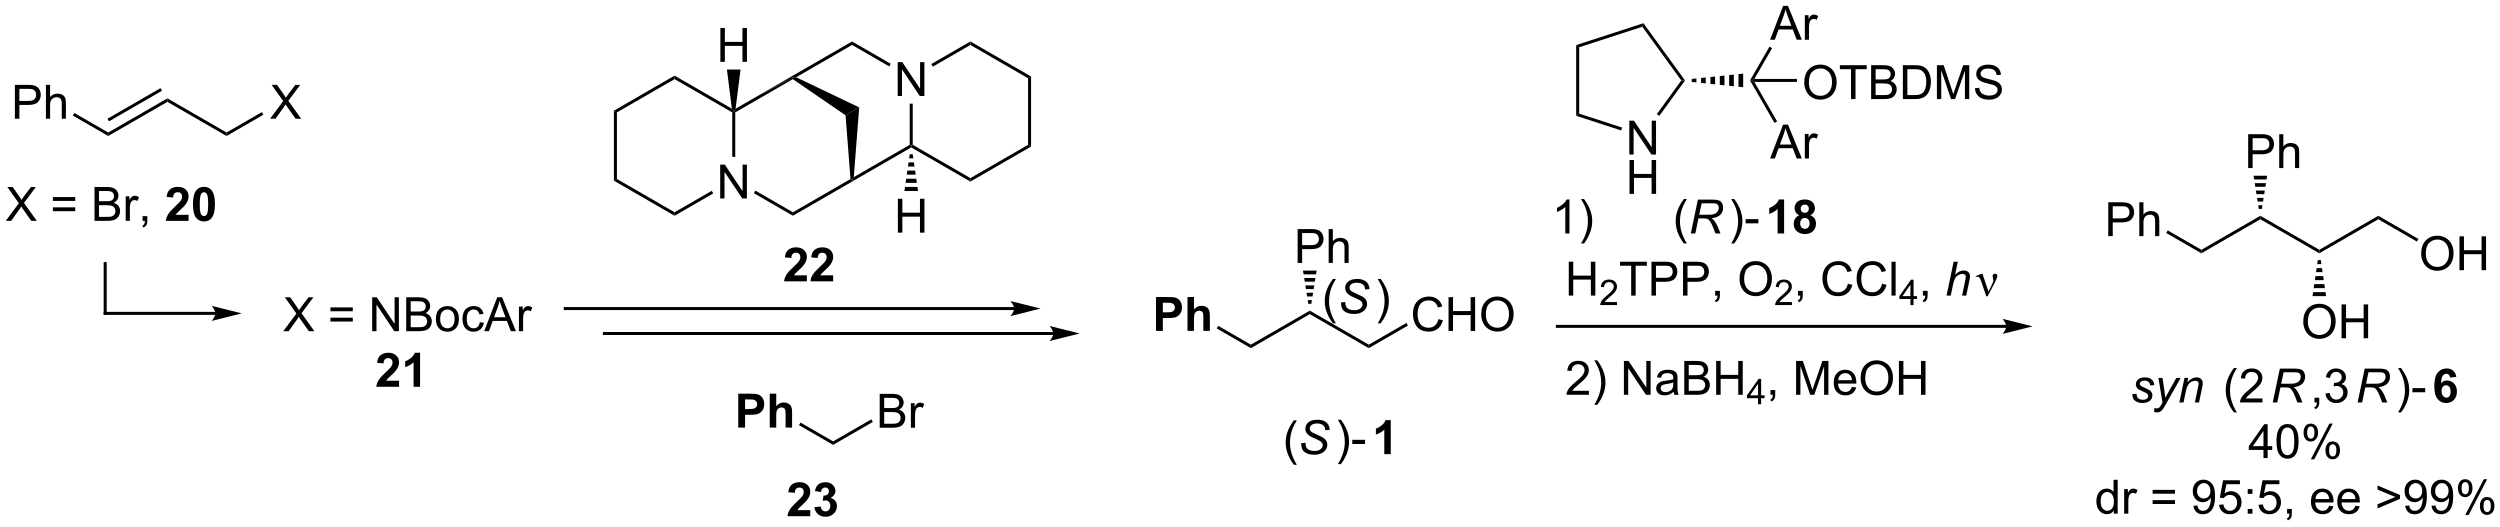 <?xml version="1.0" encoding="UTF-8"?>
<!DOCTYPE svg PUBLIC '-//W3C//DTD SVG 1.0//EN'
          'http://www.w3.org/TR/2001/REC-SVG-20010904/DTD/svg10.dtd'>
<svg stroke-dasharray="none" shape-rendering="auto" xmlns="http://www.w3.org/2000/svg" font-family="'Dialog'" text-rendering="auto" width="1024" fill-opacity="1" color-interpolation="auto" color-rendering="auto" preserveAspectRatio="xMidYMid meet" font-size="12px" viewBox="0 0 1024 216" fill="black" xmlns:xlink="http://www.w3.org/1999/xlink" stroke="black" image-rendering="auto" stroke-miterlimit="10" stroke-linecap="square" stroke-linejoin="miter" font-style="normal" stroke-width="1" height="216" stroke-dashoffset="0" font-weight="normal" stroke-opacity="1"
><!--Generated by the Batik Graphics2D SVG Generator--><defs id="genericDefs"
  /><g
  ><defs id="defs1"
    ><clipPath clipPathUnits="userSpaceOnUse" id="clipPath1"
      ><path d="M0.896 1.583 L435.628 1.583 L435.628 93.051 L0.896 93.051 L0.896 1.583 Z"
      /></clipPath
      ><clipPath clipPathUnits="userSpaceOnUse" id="clipPath2"
      ><path d="M11.43 210.023 L11.43 298.948 L434.075 298.948 L434.075 210.023 Z"
      /></clipPath
    ></defs
    ><g transform="scale(2.356,2.356) translate(-0.896,-1.583) matrix(1.029,0,0,1.029,-10.861,-214.447)"
    ><path d="M230.034 288.468 Q229.45 287.734 229.047 286.75 Q228.646 285.762 228.646 284.708 Q228.646 283.778 228.948 282.927 Q229.299 281.94 230.034 280.958 L230.536 280.958 Q230.065 281.77 229.911 282.119 Q229.674 282.658 229.536 283.244 Q229.37 283.974 229.37 284.713 Q229.37 286.591 230.536 288.468 L230.034 288.468 Z" stroke="none" clip-path="url(#clipPath2)"
    /></g
    ><g transform="matrix(2.423,0,0,2.423,-27.693,-508.851)"
    ><path d="M231.388 284.932 L232.138 284.861 L232.13 285.059 Q232.13 285.393 232.281 285.669 Q232.435 285.942 232.786 286.093 Q233.138 286.244 233.622 286.244 Q234.31 286.244 234.672 285.945 Q235.034 285.643 235.034 285.255 Q235.034 284.986 234.841 284.762 Q234.646 284.544 233.776 284.169 Q233.099 283.877 232.854 283.721 Q232.466 283.466 232.281 283.169 Q232.099 282.869 232.099 282.486 Q232.099 282.044 232.341 281.69 Q232.583 281.333 233.049 281.145 Q233.518 280.958 234.104 280.958 Q234.802 280.958 235.281 281.192 Q235.763 281.427 235.979 281.817 Q236.198 282.208 236.198 282.565 Q236.198 282.599 236.193 282.682 L235.456 282.739 Q235.456 282.497 235.411 282.361 Q235.333 282.122 235.169 281.958 Q235.005 281.794 234.719 281.695 Q234.432 281.596 234.075 281.596 Q233.45 281.596 233.104 281.877 Q232.838 282.091 232.838 282.447 Q232.838 282.658 232.948 282.825 Q233.057 282.989 233.341 283.151 Q233.544 283.262 234.307 283.599 Q234.924 283.872 235.159 284.028 Q235.471 284.236 235.638 284.531 Q235.807 284.825 235.807 285.2 Q235.807 285.666 235.523 286.059 Q235.239 286.45 234.739 286.666 Q234.239 286.882 233.596 286.882 Q232.622 286.882 232.008 286.458 Q231.393 286.033 231.388 284.932 Z" stroke="none" clip-path="url(#clipPath2)"
    /></g
    ><g transform="matrix(2.423,0,0,2.423,-27.693,-508.851)"
    ><path d="M238.099 288.468 L237.594 288.468 Q238.763 286.591 238.763 284.713 Q238.763 283.979 238.594 283.255 Q238.461 282.669 238.224 282.13 Q238.07 281.778 237.594 280.958 L238.099 280.958 Q238.833 281.94 239.185 282.927 Q239.484 283.778 239.484 284.708 Q239.484 285.762 239.081 286.75 Q238.677 287.734 238.099 288.468 ZM240.029 285.065 L240.029 284.356 L242.187 284.356 L242.187 285.065 L240.029 285.065 Z" stroke="none" clip-path="url(#clipPath2)"
    /></g
    ><g transform="matrix(2.423,0,0,2.423,-27.693,-508.851)"
    ><path d="M246.534 286.783 L245.437 286.783 L245.437 282.645 Q244.836 283.208 244.018 283.479 L244.018 282.481 Q244.448 282.341 244.95 281.95 Q245.456 281.557 245.643 281.033 L246.534 281.033 L246.534 286.783 Z" stroke="none" clip-path="url(#clipPath2)"
    /></g
    ><g transform="matrix(2.423,0,0,2.423,-27.693,-508.851)"
    ><path d="M133.175 243.561 L133.175 237.835 L133.954 237.835 L136.962 242.33 L136.962 237.835 L137.688 237.835 L137.688 243.561 L136.91 243.561 L133.902 239.061 L133.902 243.561 L133.175 243.561 Z" stroke="none" clip-path="url(#clipPath2)"
    /></g
    ><g transform="matrix(2.423,0,0,2.423,-27.693,-508.851)"
    ><path d="M115.208 228.715 L115.718 229.01 L115.718 240.264 L115.208 240.559 Z" stroke="none" clip-path="url(#clipPath2)"
    /></g
    ><g transform="matrix(2.423,0,0,2.423,-27.693,-508.851)"
    ><path d="M115.208 240.559 L115.718 240.264 L125.464 245.891 L125.464 246.48 Z" stroke="none" clip-path="url(#clipPath2)"
    /></g
    ><g transform="matrix(2.423,0,0,2.423,-27.693,-508.851)"
    ><path d="M125.464 246.48 L125.464 245.891 L131.748 242.263 L132.003 242.705 Z" stroke="none" clip-path="url(#clipPath2)"
    /></g
    ><g transform="matrix(2.423,0,0,2.423,-27.693,-508.851)"
    ><path d="M135.721 236.527 L135.211 236.527 L135.211 229.01 L135.466 228.863 L135.721 229.01 Z" stroke="none" clip-path="url(#clipPath2)"
    /></g
    ><g transform="matrix(2.423,0,0,2.423,-27.693,-508.851)"
    ><path d="M135.151 228.386 L135.466 228.863 L135.211 229.01 L125.464 223.383 L125.464 222.794 Z" stroke="none" clip-path="url(#clipPath2)"
    /></g
    ><g transform="matrix(2.423,0,0,2.423,-27.693,-508.851)"
    ><path d="M125.464 222.794 L125.464 223.383 L115.718 229.01 L115.208 228.715 Z" stroke="none" clip-path="url(#clipPath2)"
    /></g
    ><g transform="matrix(2.423,0,0,2.423,-27.693,-508.851)"
    ><path d="M138.863 242.667 L139.118 242.226 L145.467 245.891 L145.467 246.48 Z" stroke="none" clip-path="url(#clipPath2)"
    /></g
    ><g transform="matrix(2.423,0,0,2.423,-27.693,-508.851)"
    ><path d="M145.467 246.48 L145.467 245.891 L155.203 240.27 L155.469 240.411 L155.596 240.632 Z" stroke="none" clip-path="url(#clipPath2)"
    /></g
    ><g transform="matrix(2.423,0,0,2.423,-27.693,-508.851)"
    ><path d="M155.76 239.949 L155.469 240.411 L155.203 240.27 L154.367 229.499 L156.674 228.167 Z" stroke="none" clip-path="url(#clipPath2)"
    /></g
    ><g transform="matrix(2.423,0,0,2.423,-27.693,-508.851)"
    ><path d="M156.674 228.167 L154.367 229.499 L145.457 223.389 L145.467 223.088 L146.013 223.068 Z" stroke="none" clip-path="url(#clipPath2)"
    /></g
    ><g transform="matrix(2.423,0,0,2.423,-27.693,-508.851)"
    ><path d="M139.565 226.201 L145.467 223.088 L145.457 223.389 L135.721 229.01 L135.466 228.863 L135.781 228.386 Z" stroke="none" clip-path="url(#clipPath2)"
    /></g
    ><g transform="matrix(2.423,0,0,2.423,-27.693,-508.851)"
    ><path d="M146.013 223.068 L145.467 223.088 L139.565 226.201 L155.469 217.019 L155.469 217.608 Z" stroke="none" clip-path="url(#clipPath2)"
    /></g
    ><g transform="matrix(2.423,0,0,2.423,-27.693,-508.851)"
    ><path d="M155.596 240.632 L155.469 240.411 L155.76 239.949 L165.215 234.49 L165.47 234.637 L165.47 234.932 Z" stroke="none" clip-path="url(#clipPath2)"
    /></g
    ><g transform="matrix(2.423,0,0,2.423,-27.693,-508.851)"
    ><path d="M163.18 226.238 L163.18 220.512 L163.958 220.512 L166.966 225.006 L166.966 220.512 L167.693 220.512 L167.693 226.238 L166.914 226.238 L163.906 221.738 L163.906 226.238 L163.18 226.238 Z" stroke="none" clip-path="url(#clipPath2)"
    /></g
    ><g transform="matrix(2.423,0,0,2.423,-27.693,-508.851)"
    ><path d="M155.469 217.608 L155.469 217.019 L162.007 220.794 L161.752 221.236 Z" stroke="none" clip-path="url(#clipPath2)"
    /></g
    ><g transform="matrix(2.423,0,0,2.423,-27.693,-508.851)"
    ><path d="M165.215 227.538 L165.726 227.538 L165.726 234.49 L165.47 234.637 L165.215 234.49 Z" stroke="none" clip-path="url(#clipPath2)"
    /></g
    ><g transform="matrix(2.423,0,0,2.423,-27.693,-508.851)"
    ><path d="M165.47 234.932 L165.47 234.637 L165.726 234.49 L175.472 240.117 L175.472 240.706 Z" stroke="none" clip-path="url(#clipPath2)"
    /></g
    ><g transform="matrix(2.423,0,0,2.423,-27.693,-508.851)"
    ><path d="M175.472 240.706 L175.472 240.117 L185.218 234.49 L185.729 234.784 Z" stroke="none" clip-path="url(#clipPath2)"
    /></g
    ><g transform="matrix(2.423,0,0,2.423,-27.693,-508.851)"
    ><path d="M185.729 234.784 L185.218 234.49 L185.218 223.236 L185.729 222.941 Z" stroke="none" clip-path="url(#clipPath2)"
    /></g
    ><g transform="matrix(2.423,0,0,2.423,-27.693,-508.851)"
    ><path d="M185.729 222.941 L185.218 223.236 L175.472 217.608 L175.472 217.019 Z" stroke="none" clip-path="url(#clipPath2)"
    /></g
    ><g transform="matrix(2.423,0,0,2.423,-27.693,-508.851)"
    ><path d="M175.472 217.019 L175.472 217.608 L169.123 221.274 L168.868 220.832 Z" stroke="none" clip-path="url(#clipPath2)"
    /></g
    ><g transform="matrix(2.423,0,0,2.423,-27.693,-508.851)"
    ><path d="M133.207 220.464 L133.207 214.737 L133.964 214.737 L133.964 217.089 L136.941 217.089 L136.941 214.737 L137.699 214.737 L137.699 220.464 L136.941 220.464 L136.941 217.763 L133.964 217.763 L133.964 220.464 L133.207 220.464 Z" stroke="none" clip-path="url(#clipPath2)"
    /></g
    ><g transform="matrix(2.423,0,0,2.423,-27.693,-508.851)"
    ><path d="M135.781 228.386 L135.466 228.863 L135.151 228.386 L134.315 221.764 L136.617 221.764 Z" stroke="none" clip-path="url(#clipPath2)"
    /></g
    ><g transform="matrix(2.423,0,0,2.423,-27.693,-508.851)"
    ><path d="M163.211 249.336 L163.211 243.609 L163.969 243.609 L163.969 245.961 L166.945 245.961 L166.945 243.609 L167.703 243.609 L167.703 249.336 L166.945 249.336 L166.945 246.635 L163.969 246.635 L163.969 249.336 L163.211 249.336 Z" stroke="none" clip-path="url(#clipPath2)"
    /></g
    ><g transform="matrix(2.423,0,0,2.423,-27.693,-508.851)"
    ><path d="M165.726 236.083 L165.825 236.774 L165.116 236.774 L165.215 236.083 ZM165.925 237.465 L166.024 238.156 L164.917 238.156 L165.016 237.465 ZM166.124 238.847 L166.223 239.538 L164.718 239.538 L164.817 238.847 ZM166.323 240.228 L166.422 240.919 L164.519 240.919 L164.618 240.228 ZM166.522 241.611 L166.621 242.302 L164.32 242.302 L164.419 241.611 Z" stroke="none" clip-path="url(#clipPath2)"
    /></g
    ><g transform="matrix(2.423,0,0,2.423,-27.693,-508.851)"
    ><path d="M286.861 236.133 L286.861 230.407 L287.64 230.407 L290.648 234.902 L290.648 230.407 L291.374 230.407 L291.374 236.133 L290.596 236.133 L287.588 231.633 L287.588 236.133 L286.861 236.133 Z" stroke="none" clip-path="url(#clipPath2)"
    /></g
    ><g transform="matrix(2.423,0,0,2.423,-27.693,-508.851)"
    ><path d="M286.892 242.784 L286.892 237.057 L287.65 237.057 L287.65 239.409 L290.627 239.409 L290.627 237.057 L291.385 237.057 L291.385 242.784 L290.627 242.784 L290.627 240.083 L287.65 240.083 L287.65 242.784 L286.892 242.784 Z" stroke="none" clip-path="url(#clipPath2)"
    /></g
    ><g transform="matrix(2.423,0,0,2.423,-27.693,-508.851)"
    ><path d="M277.875 217.628 L278.385 217.999 L278.385 229.217 L277.875 229.588 Z" stroke="none" clip-path="url(#clipPath2)"
    /></g
    ><g transform="matrix(2.423,0,0,2.423,-27.693,-508.851)"
    ><path d="M277.875 229.588 L278.385 229.217 L285.64 231.574 L285.482 232.06 Z" stroke="none" clip-path="url(#clipPath2)"
    /></g
    ><g transform="matrix(2.423,0,0,2.423,-27.693,-508.851)"
    ><path d="M291.929 229.595 L291.516 229.295 L295.648 223.608 L296.279 223.608 Z" stroke="none" clip-path="url(#clipPath2)"
    /></g
    ><g transform="matrix(2.423,0,0,2.423,-27.693,-508.851)"
    ><path d="M296.279 223.608 L295.648 223.608 L289.054 214.532 L289.249 213.932 Z" stroke="none" clip-path="url(#clipPath2)"
    /></g
    ><g transform="matrix(2.423,0,0,2.423,-27.693,-508.851)"
    ><path d="M289.249 213.932 L289.054 214.532 L278.385 217.999 L277.875 217.628 Z" stroke="none" clip-path="url(#clipPath2)"
    /></g
    ><g transform="matrix(2.423,0,0,2.423,-27.693,-508.851)"
    ><path d="M297.409 223.353 L298.2 223.271 L298.2 223.944 L297.409 223.863 ZM298.991 223.19 L299.781 223.108 L299.781 224.107 L298.991 224.026 ZM300.572 223.027 L301.363 222.946 L301.363 224.27 L300.572 224.189 ZM302.154 222.864 L302.944 222.783 L302.944 224.433 L302.154 224.351 ZM303.735 222.701 L304.526 222.62 L304.526 224.596 L303.735 224.514 ZM305.316 222.538 L306.107 222.457 L306.107 224.759 L305.316 224.677 Z" stroke="none" clip-path="url(#clipPath2)"
    /></g
    ><g transform="matrix(2.423,0,0,2.423,-27.693,-508.851)"
    ><path d="M310.659 216.721 L312.86 210.995 L313.677 210.995 L316.021 216.721 L315.156 216.721 L314.49 214.987 L312.094 214.987 L311.466 216.721 L310.659 216.721 ZM312.313 214.37 L314.255 214.37 L313.656 212.784 Q313.383 212.06 313.25 211.596 Q313.141 212.146 312.943 212.69 L312.313 214.37 ZM316.529 216.721 L316.529 212.573 L317.162 212.573 L317.162 213.201 Q317.404 212.761 317.607 212.62 Q317.813 212.479 318.06 212.479 Q318.414 212.479 318.781 212.706 L318.539 213.357 Q318.281 213.206 318.024 213.206 Q317.795 213.206 317.61 213.344 Q317.427 213.482 317.349 213.729 Q317.232 214.104 317.232 214.55 L317.232 216.721 L316.529 216.721 Z" stroke="none" clip-path="url(#clipPath2)"
    /></g
    ><g transform="matrix(2.423,0,0,2.423,-27.693,-508.851)"
    ><path d="M307.995 223.353 L307.553 223.608 L307.258 223.608 L310.557 217.894 L310.999 218.149 Z" stroke="none" clip-path="url(#clipPath2)"
    /></g
    ><g transform="matrix(2.423,0,0,2.423,-27.693,-508.851)"
    ><path d="M310.659 236.794 L312.86 231.068 L313.677 231.068 L316.021 236.794 L315.156 236.794 L314.49 235.06 L312.094 235.06 L311.466 236.794 L310.659 236.794 ZM312.313 234.443 L314.255 234.443 L313.656 232.857 Q313.383 232.133 313.25 231.669 Q313.141 232.219 312.943 232.763 L312.313 234.443 ZM316.529 236.794 L316.529 232.646 L317.162 232.646 L317.162 233.273 Q317.404 232.833 317.607 232.693 Q317.813 232.552 318.06 232.552 Q318.414 232.552 318.781 232.779 L318.539 233.43 Q318.281 233.279 318.024 233.279 Q317.795 233.279 317.61 233.417 Q317.427 233.555 317.349 233.802 Q317.232 234.177 317.232 234.622 L317.232 236.794 L316.529 236.794 Z" stroke="none" clip-path="url(#clipPath2)"
    /></g
    ><g transform="matrix(2.423,0,0,2.423,-27.693,-508.851)"
    ><path d="M307.258 223.608 L307.553 223.608 L307.995 223.863 L311.843 230.529 L311.401 230.784 Z" stroke="none" clip-path="url(#clipPath2)"
    /></g
    ><g transform="matrix(2.423,0,0,2.423,-27.693,-508.851)"
    ><path d="M316.43 223.969 Q316.43 222.542 317.195 221.737 Q317.961 220.93 319.172 220.93 Q319.964 220.93 320.599 221.31 Q321.237 221.688 321.57 222.365 Q321.906 223.042 321.906 223.901 Q321.906 224.773 321.555 225.461 Q321.203 226.148 320.557 226.503 Q319.914 226.857 319.167 226.857 Q318.359 226.857 317.721 226.466 Q317.086 226.073 316.758 225.398 Q316.43 224.721 316.43 223.969 ZM317.211 223.979 Q317.211 225.016 317.766 225.612 Q318.323 226.206 319.164 226.206 Q320.018 226.206 320.57 225.604 Q321.125 225.003 321.125 223.898 Q321.125 223.198 320.888 222.677 Q320.651 222.156 320.195 221.87 Q319.742 221.581 319.174 221.581 Q318.37 221.581 317.789 222.135 Q317.211 222.688 317.211 223.979 ZM324.34 226.758 L324.34 221.706 L322.452 221.706 L322.452 221.031 L326.991 221.031 L326.991 221.706 L325.098 221.706 L325.098 226.758 L324.34 226.758 ZM327.737 226.758 L327.737 221.031 L329.885 221.031 Q330.542 221.031 330.937 221.206 Q331.336 221.378 331.56 221.74 Q331.784 222.101 331.784 222.495 Q331.784 222.862 331.583 223.188 Q331.385 223.51 330.984 223.711 Q331.502 223.862 331.781 224.229 Q332.062 224.596 332.062 225.096 Q332.062 225.5 331.891 225.846 Q331.721 226.19 331.471 226.378 Q331.221 226.565 330.844 226.661 Q330.469 226.758 329.922 226.758 L327.737 226.758 ZM328.495 223.438 L329.734 223.438 Q330.237 223.438 330.456 223.37 Q330.745 223.284 330.891 223.086 Q331.039 222.885 331.039 222.586 Q331.039 222.299 330.901 222.083 Q330.766 221.867 330.51 221.786 Q330.258 221.706 329.641 221.706 L328.495 221.706 L328.495 223.438 ZM328.495 226.081 L329.922 226.081 Q330.289 226.081 330.437 226.055 Q330.698 226.008 330.872 225.898 Q331.049 225.789 331.161 225.581 Q331.276 225.37 331.276 225.096 Q331.276 224.776 331.112 224.542 Q330.948 224.305 330.656 224.208 Q330.367 224.112 329.82 224.112 L328.495 224.112 L328.495 226.081 ZM333.104 226.758 L333.104 221.031 L335.078 221.031 Q335.745 221.031 336.096 221.112 Q336.589 221.226 336.937 221.523 Q337.391 221.906 337.615 222.503 Q337.839 223.096 337.839 223.862 Q337.839 224.516 337.685 225.021 Q337.534 225.523 337.294 225.854 Q337.057 226.182 336.773 226.372 Q336.492 226.562 336.091 226.661 Q335.69 226.758 335.172 226.758 L333.104 226.758 ZM333.862 226.081 L335.086 226.081 Q335.651 226.081 335.974 225.976 Q336.297 225.87 336.487 225.68 Q336.758 225.409 336.906 224.956 Q337.057 224.5 337.057 223.851 Q337.057 222.953 336.763 222.471 Q336.469 221.987 336.047 221.823 Q335.742 221.706 335.065 221.706 L333.862 221.706 L333.862 226.081 ZM338.858 226.758 L338.858 221.031 L339.999 221.031 L341.355 225.086 Q341.543 225.651 341.629 225.932 Q341.725 225.62 341.933 225.016 L343.303 221.031 L344.324 221.031 L344.324 226.758 L343.592 226.758 L343.592 221.964 L341.928 226.758 L341.246 226.758 L339.59 221.883 L339.59 226.758 L338.858 226.758 ZM345.288 224.917 L346.004 224.854 Q346.053 225.284 346.238 225.56 Q346.426 225.836 346.816 226.005 Q347.207 226.174 347.694 226.174 Q348.129 226.174 348.46 226.047 Q348.793 225.917 348.954 225.693 Q349.116 225.469 349.116 225.203 Q349.116 224.932 348.96 224.732 Q348.803 224.531 348.444 224.393 Q348.215 224.305 347.426 224.115 Q346.637 223.924 346.319 223.758 Q345.91 223.542 345.707 223.224 Q345.506 222.906 345.506 222.51 Q345.506 222.078 345.751 221.701 Q345.999 221.323 346.47 221.128 Q346.944 220.932 347.522 220.932 Q348.16 220.932 348.644 221.138 Q349.131 221.344 349.392 221.742 Q349.655 222.141 349.676 222.643 L348.949 222.698 Q348.889 222.156 348.551 221.88 Q348.215 221.601 347.553 221.601 Q346.866 221.601 346.551 221.854 Q346.238 222.104 346.238 222.461 Q346.238 222.768 346.46 222.969 Q346.678 223.167 347.603 223.378 Q348.527 223.586 348.871 223.742 Q349.371 223.971 349.608 224.326 Q349.848 224.68 349.848 225.141 Q349.848 225.596 349.585 226.003 Q349.324 226.406 348.832 226.633 Q348.342 226.857 347.73 226.857 Q346.952 226.857 346.426 226.63 Q345.902 226.401 345.603 225.948 Q345.303 225.492 345.288 224.917 Z" stroke="none" clip-path="url(#clipPath2)"
    /></g
    ><g transform="matrix(2.423,0,0,2.423,-27.693,-508.851)"
    ><path d="M307.995 223.863 L307.553 223.608 L307.995 223.353 L315.199 223.353 L315.199 223.863 Z" stroke="none" clip-path="url(#clipPath2)"
    /></g
    ><g transform="matrix(2.423,0,0,2.423,-27.693,-508.851)"
    ><path d="M371.907 276.624 L372.613 276.582 Q372.613 276.887 372.707 277.103 Q372.801 277.316 373.053 277.454 Q373.306 277.59 373.642 277.59 Q374.111 277.59 374.345 277.402 Q374.579 277.215 374.579 276.96 Q374.579 276.777 374.439 276.613 Q374.293 276.449 373.733 276.21 Q373.173 275.967 373.017 275.871 Q372.754 275.71 372.621 275.493 Q372.488 275.277 372.488 274.996 Q372.488 274.504 372.879 274.152 Q373.269 273.801 373.972 273.801 Q374.754 273.801 375.163 274.163 Q375.571 274.522 375.587 275.113 L374.894 275.16 Q374.879 274.785 374.629 274.566 Q374.379 274.348 373.923 274.348 Q373.556 274.348 373.353 274.517 Q373.149 274.684 373.149 274.879 Q373.149 275.074 373.324 275.223 Q373.441 275.324 373.931 275.535 Q374.743 275.887 374.954 276.09 Q375.29 276.413 375.29 276.879 Q375.29 277.186 375.1 277.483 Q374.91 277.78 374.522 277.96 Q374.134 278.137 373.605 278.137 Q372.887 278.137 372.384 277.78 Q371.879 277.426 371.907 276.624 ZM375.574 279.645 L375.618 278.981 Q375.837 279.043 376.043 279.043 Q376.259 279.043 376.392 278.947 Q376.564 278.816 376.767 278.462 L376.993 278.056 L376.301 273.895 L376.996 273.895 L377.308 275.991 Q377.402 276.613 377.47 277.233 L379.324 273.895 L380.064 273.895 L377.418 278.595 Q377.035 279.283 376.738 279.504 Q376.441 279.728 376.056 279.728 Q375.808 279.728 375.574 279.645 ZM379.84 278.043 L380.707 273.895 L381.347 273.895 L381.196 274.616 Q381.613 274.191 381.975 273.996 Q382.34 273.801 382.72 273.801 Q383.222 273.801 383.509 274.074 Q383.798 274.348 383.798 274.803 Q383.798 275.035 383.696 275.53 L383.168 278.043 L382.462 278.043 L383.012 275.413 Q383.095 275.03 383.095 274.848 Q383.095 274.639 382.952 274.512 Q382.808 274.382 382.54 274.382 Q381.996 274.382 381.571 274.772 Q381.149 275.163 380.949 276.113 L380.548 278.043 L379.84 278.043 Z" stroke="none" clip-path="url(#clipPath2)"
    /></g
    ><g transform="matrix(2.423,0,0,2.423,-27.693,-508.851)"
    ><path d="M389.066 279.728 Q388.483 278.993 388.079 278.009 Q387.678 277.022 387.678 275.967 Q387.678 275.038 387.98 274.186 Q388.332 273.199 389.066 272.217 L389.569 272.217 Q389.097 273.03 388.944 273.379 Q388.707 273.918 388.569 274.504 Q388.402 275.233 388.402 275.973 Q388.402 277.85 389.569 279.728 L389.066 279.728 ZM393.887 277.366 L393.887 278.043 L390.1 278.043 Q390.092 277.788 390.183 277.553 Q390.327 277.168 390.644 276.793 Q390.965 276.418 391.566 275.926 Q392.498 275.16 392.827 274.712 Q393.155 274.264 393.155 273.866 Q393.155 273.449 392.855 273.163 Q392.558 272.874 392.077 272.874 Q391.569 272.874 391.264 273.178 Q390.959 273.483 390.957 274.022 L390.233 273.949 Q390.308 273.139 390.793 272.717 Q391.277 272.293 392.092 272.293 Q392.918 272.293 393.397 272.751 Q393.879 273.207 393.879 273.882 Q393.879 274.225 393.738 274.559 Q393.597 274.889 393.269 275.257 Q392.944 275.624 392.186 276.264 Q391.553 276.796 391.373 276.986 Q391.194 277.176 391.077 277.366 L393.887 277.366 Z" stroke="none" clip-path="url(#clipPath2)"
    /></g
    ><g transform="matrix(2.423,0,0,2.423,-27.693,-508.851)"
    ><path d="M395.63 278.043 L396.83 272.316 L399.232 272.316 Q399.942 272.316 400.31 272.436 Q400.677 272.553 400.885 272.882 Q401.096 273.21 401.096 273.71 Q401.096 274.41 400.638 274.871 Q400.182 275.332 399.161 275.467 Q399.474 275.699 399.635 275.921 Q399.995 276.426 400.213 276.965 L400.651 278.043 L399.794 278.043 L399.385 276.975 Q399.161 276.397 398.877 275.975 Q398.682 275.684 398.479 275.592 Q398.276 275.499 397.817 275.499 L396.927 275.499 L396.396 278.043 L395.63 278.043 ZM397.057 274.879 L398.114 274.879 Q398.849 274.879 399.073 274.858 Q399.505 274.816 399.781 274.665 Q400.06 274.512 400.211 274.254 Q400.364 273.996 400.364 273.699 Q400.364 273.449 400.25 273.264 Q400.138 273.077 399.953 273.012 Q399.771 272.944 399.33 272.944 L397.463 272.944 L397.057 274.879 Z" stroke="none" clip-path="url(#clipPath2)"
    /></g
    ><g transform="matrix(2.423,0,0,2.423,-27.693,-508.851)"
    ><path d="M402.691 278.043 L402.691 277.241 L403.493 277.241 L403.493 278.043 Q403.493 278.486 403.337 278.757 Q403.181 279.027 402.84 279.176 L402.644 278.876 Q402.868 278.777 402.973 278.587 Q403.079 278.4 403.09 278.043 L402.691 278.043 ZM404.539 276.53 L405.242 276.436 Q405.364 277.035 405.654 277.298 Q405.945 277.561 406.364 277.561 Q406.859 277.561 407.2 277.217 Q407.544 276.874 407.544 276.366 Q407.544 275.882 407.226 275.569 Q406.911 275.254 406.422 275.254 Q406.224 275.254 405.927 275.332 L406.005 274.715 Q406.075 274.723 406.117 274.723 Q406.567 274.723 406.927 274.488 Q407.286 274.254 407.286 273.764 Q407.286 273.379 407.023 273.126 Q406.763 272.871 406.349 272.871 Q405.937 272.871 405.664 273.129 Q405.39 273.387 405.312 273.902 L404.609 273.777 Q404.739 273.069 405.195 272.681 Q405.654 272.293 406.333 272.293 Q406.802 272.293 407.195 272.493 Q407.591 272.694 407.799 273.043 Q408.008 273.389 408.008 273.78 Q408.008 274.152 407.807 274.457 Q407.609 274.762 407.219 274.941 Q407.726 275.059 408.008 275.428 Q408.289 275.796 408.289 276.35 Q408.289 277.1 407.742 277.624 Q407.195 278.145 406.359 278.145 Q405.607 278.145 405.107 277.697 Q404.609 277.246 404.539 276.53 Z" stroke="none" clip-path="url(#clipPath2)"
    /></g
    ><g transform="matrix(2.423,0,0,2.423,-27.693,-508.851)"
    ><path d="M409.975 278.043 L411.175 272.316 L413.577 272.316 Q414.288 272.316 414.655 272.436 Q415.022 272.553 415.23 272.882 Q415.441 273.21 415.441 273.71 Q415.441 274.41 414.983 274.871 Q414.527 275.332 413.506 275.467 Q413.819 275.699 413.98 275.921 Q414.34 276.426 414.558 276.965 L414.996 278.043 L414.139 278.043 L413.73 276.975 Q413.506 276.397 413.222 275.975 Q413.027 275.684 412.824 275.592 Q412.621 275.499 412.163 275.499 L411.272 275.499 L410.741 278.043 L409.975 278.043 ZM411.402 274.879 L412.459 274.879 Q413.194 274.879 413.418 274.858 Q413.85 274.816 414.126 274.665 Q414.405 274.512 414.556 274.254 Q414.709 273.996 414.709 273.699 Q414.709 273.449 414.595 273.264 Q414.483 273.077 414.298 273.012 Q414.116 272.944 413.675 272.944 L411.808 272.944 L411.402 274.879 Z" stroke="none" clip-path="url(#clipPath2)"
    /></g
    ><g transform="matrix(2.423,0,0,2.423,-27.693,-508.851)"
    ><path d="M417.315 279.728 L416.81 279.728 Q417.979 277.85 417.979 275.973 Q417.979 275.238 417.81 274.514 Q417.677 273.928 417.44 273.389 Q417.286 273.038 416.81 272.217 L417.315 272.217 Q418.049 273.199 418.401 274.186 Q418.7 275.038 418.7 275.967 Q418.7 277.022 418.297 278.009 Q417.893 278.993 417.315 279.728 ZM419.245 276.324 L419.245 275.616 L421.403 275.616 L421.403 276.324 L419.245 276.324 Z" stroke="none" clip-path="url(#clipPath2)"
    /></g
    ><g transform="matrix(2.423,0,0,2.423,-27.693,-508.851)"
    ><path d="M426.661 273.717 L425.599 273.835 Q425.56 273.507 425.396 273.35 Q425.231 273.194 424.969 273.194 Q424.622 273.194 424.38 273.507 Q424.14 273.819 424.078 274.809 Q424.489 274.324 425.099 274.324 Q425.786 274.324 426.276 274.848 Q426.765 275.371 426.765 276.199 Q426.765 277.077 426.25 277.611 Q425.734 278.142 424.927 278.142 Q424.06 278.142 423.5 277.467 Q422.942 276.793 422.942 275.257 Q422.942 273.684 423.523 272.988 Q424.106 272.293 425.036 272.293 Q425.687 272.293 426.114 272.658 Q426.544 273.022 426.661 273.717 ZM424.172 276.113 Q424.172 276.647 424.416 276.939 Q424.664 277.231 424.981 277.231 Q425.286 277.231 425.489 276.993 Q425.692 276.754 425.692 276.21 Q425.692 275.652 425.474 275.392 Q425.255 275.132 424.927 275.132 Q424.609 275.132 424.39 275.382 Q424.172 275.629 424.172 276.113 Z" stroke="none" clip-path="url(#clipPath2)"
    /></g
    ><g transform="matrix(2.423,0,0,2.423,-27.693,-508.851)"
    ><path d="M394.062 287.443 L394.062 286.071 L391.578 286.071 L391.578 285.427 L394.192 281.716 L394.765 281.716 L394.765 285.427 L395.539 285.427 L395.539 286.071 L394.765 286.071 L394.765 287.443 L394.062 287.443 ZM394.062 285.427 L394.062 282.844 L392.271 285.427 L394.062 285.427 ZM396.259 284.618 Q396.259 283.602 396.467 282.985 Q396.675 282.365 397.087 282.029 Q397.501 281.693 398.126 281.693 Q398.587 281.693 398.933 281.878 Q399.282 282.063 399.509 282.414 Q399.735 282.763 399.863 283.266 Q399.993 283.766 399.993 284.618 Q399.993 285.625 399.785 286.245 Q399.579 286.865 399.165 287.203 Q398.754 287.542 398.126 287.542 Q397.298 287.542 396.824 286.946 Q396.259 286.232 396.259 284.618 ZM396.98 284.618 Q396.98 286.029 397.311 286.495 Q397.642 286.961 398.126 286.961 Q398.61 286.961 398.938 286.493 Q399.269 286.024 399.269 284.618 Q399.269 283.203 398.938 282.74 Q398.61 282.274 398.118 282.274 Q397.634 282.274 397.345 282.685 Q396.98 283.209 396.98 284.618 ZM400.841 283.091 Q400.841 282.477 401.148 282.047 Q401.458 281.618 402.044 281.618 Q402.583 281.618 402.935 282.003 Q403.289 282.388 403.289 283.133 Q403.289 283.86 402.932 284.253 Q402.575 284.646 402.052 284.646 Q401.531 284.646 401.185 284.261 Q400.841 283.873 400.841 283.091 ZM402.062 282.102 Q401.802 282.102 401.627 282.328 Q401.453 282.555 401.453 283.162 Q401.453 283.711 401.627 283.938 Q401.804 284.162 402.062 284.162 Q402.328 284.162 402.502 283.935 Q402.677 283.709 402.677 283.107 Q402.677 282.552 402.5 282.328 Q402.325 282.102 402.062 282.102 ZM402.067 287.654 L405.2 281.618 L405.771 281.618 L402.648 287.654 L402.067 287.654 ZM404.544 286.099 Q404.544 285.482 404.851 285.055 Q405.161 284.625 405.75 284.625 Q406.289 284.625 406.643 285.011 Q406.997 285.396 406.997 286.141 Q406.997 286.868 406.638 287.261 Q406.281 287.654 405.755 287.654 Q405.234 287.654 404.888 287.266 Q404.544 286.875 404.544 286.099 ZM405.771 285.11 Q405.505 285.11 405.33 285.336 Q405.156 285.563 405.156 286.17 Q405.156 286.716 405.33 286.943 Q405.507 287.17 405.765 287.17 Q406.036 287.17 406.208 286.943 Q406.382 286.716 406.382 286.115 Q406.382 285.56 406.205 285.336 Q406.031 285.11 405.771 285.11 Z" stroke="none" clip-path="url(#clipPath2)"
    /></g
    ><g transform="matrix(2.423,0,0,2.423,-27.693,-508.851)"
    ><path d="M368.761 296.843 L368.761 296.32 Q368.368 296.937 367.603 296.937 Q367.105 296.937 366.688 296.663 Q366.274 296.39 366.045 295.9 Q365.816 295.408 365.816 294.773 Q365.816 294.15 366.022 293.645 Q366.23 293.14 366.644 292.872 Q367.058 292.601 367.571 292.601 Q367.946 292.601 368.238 292.76 Q368.532 292.916 368.715 293.171 L368.715 291.116 L369.415 291.116 L369.415 296.843 L368.761 296.843 ZM366.54 294.773 Q366.54 295.57 366.876 295.965 Q367.212 296.359 367.668 296.359 Q368.129 296.359 368.452 295.981 Q368.774 295.603 368.774 294.83 Q368.774 293.978 368.446 293.58 Q368.118 293.182 367.636 293.182 Q367.168 293.182 366.853 293.564 Q366.54 293.947 366.54 294.773 ZM370.513 296.843 L370.513 292.695 L371.146 292.695 L371.146 293.322 Q371.388 292.882 371.591 292.741 Q371.797 292.601 372.044 292.601 Q372.398 292.601 372.765 292.827 L372.523 293.478 Q372.265 293.327 372.007 293.327 Q371.778 293.327 371.594 293.465 Q371.411 293.603 371.333 293.851 Q371.216 294.226 371.216 294.671 L371.216 296.843 L370.513 296.843 ZM379.105 293.476 L375.324 293.476 L375.324 292.82 L379.105 292.82 L379.105 293.476 ZM379.105 295.213 L375.324 295.213 L375.324 294.557 L379.105 294.557 L379.105 295.213 ZM382.211 295.517 L382.888 295.455 Q382.974 295.932 383.216 296.148 Q383.458 296.361 383.836 296.361 Q384.161 296.361 384.403 296.213 Q384.648 296.064 384.804 295.817 Q384.961 295.57 385.065 295.148 Q385.172 294.726 385.172 294.288 Q385.172 294.241 385.169 294.148 Q384.958 294.484 384.591 294.692 Q384.226 294.9 383.802 294.9 Q383.091 294.9 382.599 294.385 Q382.106 293.869 382.106 293.025 Q382.106 292.156 382.62 291.624 Q383.132 291.093 383.906 291.093 Q384.466 291.093 384.927 291.395 Q385.39 291.695 385.63 292.252 Q385.872 292.807 385.872 293.861 Q385.872 294.96 385.632 295.611 Q385.396 296.26 384.924 296.601 Q384.453 296.942 383.82 296.942 Q383.148 296.942 382.721 296.57 Q382.297 296.195 382.211 295.517 ZM385.091 292.991 Q385.091 292.385 384.768 292.031 Q384.445 291.674 383.992 291.674 Q383.523 291.674 383.174 292.057 Q382.828 292.439 382.828 293.049 Q382.828 293.596 383.159 293.939 Q383.489 294.281 383.974 294.281 Q384.461 294.281 384.776 293.939 Q385.091 293.596 385.091 292.991 ZM386.556 295.343 L387.293 295.281 Q387.376 295.82 387.673 296.09 Q387.972 296.361 388.394 296.361 Q388.902 296.361 389.254 295.978 Q389.605 295.596 389.605 294.963 Q389.605 294.361 389.267 294.015 Q388.931 293.666 388.384 293.666 Q388.043 293.666 387.769 293.822 Q387.496 293.976 387.34 294.221 L386.681 294.135 L387.235 291.195 L390.082 291.195 L390.082 291.866 L387.798 291.866 L387.488 293.406 Q388.004 293.046 388.571 293.046 Q389.321 293.046 389.837 293.567 Q390.353 294.085 390.353 294.9 Q390.353 295.679 389.899 296.244 Q389.347 296.942 388.394 296.942 Q387.613 296.942 387.118 296.505 Q386.626 296.064 386.556 295.343 ZM391.396 293.494 L391.396 292.695 L392.195 292.695 L392.195 293.494 L391.396 293.494 ZM391.396 296.843 L391.396 296.041 L392.195 296.041 L392.195 296.843 L391.396 296.843 ZM393.228 295.343 L393.965 295.281 Q394.048 295.82 394.345 296.09 Q394.644 296.361 395.066 296.361 Q395.574 296.361 395.925 295.978 Q396.277 295.596 396.277 294.963 Q396.277 294.361 395.938 294.015 Q395.603 293.666 395.056 293.666 Q394.715 293.666 394.441 293.822 Q394.168 293.976 394.011 294.221 L393.353 294.135 L393.907 291.195 L396.754 291.195 L396.754 291.866 L394.47 291.866 L394.16 293.406 Q394.675 293.046 395.243 293.046 Q395.993 293.046 396.509 293.567 Q397.024 294.085 397.024 294.9 Q397.024 295.679 396.571 296.244 Q396.019 296.942 395.066 296.942 Q394.285 296.942 393.79 296.505 Q393.298 296.064 393.228 295.343 ZM398.054 296.843 L398.054 296.041 L398.856 296.041 L398.856 296.843 Q398.856 297.286 398.7 297.557 Q398.544 297.827 398.203 297.976 L398.007 297.676 Q398.231 297.577 398.336 297.387 Q398.442 297.2 398.453 296.843 L398.054 296.843 ZM405.156 295.507 L405.882 295.596 Q405.711 296.234 405.245 296.585 Q404.781 296.937 404.06 296.937 Q403.148 296.937 402.614 296.377 Q402.083 295.814 402.083 294.804 Q402.083 293.757 402.622 293.179 Q403.161 292.601 404.021 292.601 Q404.851 292.601 405.377 293.168 Q405.906 293.734 405.906 294.76 Q405.906 294.822 405.903 294.947 L402.81 294.947 Q402.849 295.632 403.195 295.997 Q403.544 296.359 404.062 296.359 Q404.45 296.359 404.724 296.156 Q404.997 295.952 405.156 295.507 ZM402.849 294.369 L405.164 294.369 Q405.117 293.846 404.898 293.585 Q404.562 293.179 404.028 293.179 Q403.544 293.179 403.213 293.505 Q402.882 293.827 402.849 294.369 ZM409.605 295.507 L410.332 295.596 Q410.16 296.234 409.694 296.585 Q409.23 296.937 408.509 296.937 Q407.597 296.937 407.063 296.377 Q406.532 295.814 406.532 294.804 Q406.532 293.757 407.071 293.179 Q407.61 292.601 408.47 292.601 Q409.3 292.601 409.827 293.168 Q410.355 293.734 410.355 294.76 Q410.355 294.822 410.353 294.947 L407.259 294.947 Q407.298 295.632 407.644 295.997 Q407.993 296.359 408.511 296.359 Q408.899 296.359 409.173 296.156 Q409.446 295.952 409.605 295.507 ZM407.298 294.369 L409.613 294.369 Q409.566 293.846 409.347 293.585 Q409.011 293.179 408.478 293.179 Q407.993 293.179 407.663 293.505 Q407.332 293.827 407.298 294.369 ZM417.142 294.338 L413.347 295.96 L413.347 295.26 L416.353 294.015 L413.347 292.781 L413.347 292.08 L417.142 293.682 L417.142 294.338 ZM418.019 295.517 L418.696 295.455 Q418.782 295.932 419.024 296.148 Q419.267 296.361 419.644 296.361 Q419.97 296.361 420.212 296.213 Q420.457 296.064 420.613 295.817 Q420.769 295.57 420.873 295.148 Q420.98 294.726 420.98 294.288 Q420.98 294.241 420.978 294.148 Q420.767 294.484 420.399 294.692 Q420.035 294.9 419.61 294.9 Q418.899 294.9 418.407 294.385 Q417.915 293.869 417.915 293.025 Q417.915 292.156 418.428 291.624 Q418.941 291.093 419.715 291.093 Q420.274 291.093 420.735 291.395 Q421.199 291.695 421.438 292.252 Q421.681 292.807 421.681 293.861 Q421.681 294.96 421.441 295.611 Q421.204 296.26 420.733 296.601 Q420.261 296.942 419.629 296.942 Q418.957 296.942 418.53 296.57 Q418.105 296.195 418.019 295.517 ZM420.899 292.991 Q420.899 292.385 420.577 292.031 Q420.254 291.674 419.8 291.674 Q419.332 291.674 418.983 292.057 Q418.636 292.439 418.636 293.049 Q418.636 293.596 418.967 293.939 Q419.298 294.281 419.782 294.281 Q420.269 294.281 420.584 293.939 Q420.899 293.596 420.899 292.991 ZM422.469 295.517 L423.146 295.455 Q423.231 295.932 423.474 296.148 Q423.716 296.361 424.094 296.361 Q424.419 296.361 424.661 296.213 Q424.906 296.064 425.062 295.817 Q425.219 295.57 425.323 295.148 Q425.429 294.726 425.429 294.288 Q425.429 294.241 425.427 294.148 Q425.216 294.484 424.849 294.692 Q424.484 294.9 424.06 294.9 Q423.349 294.9 422.856 294.385 Q422.364 293.869 422.364 293.025 Q422.364 292.156 422.877 291.624 Q423.39 291.093 424.164 291.093 Q424.724 291.093 425.185 291.395 Q425.648 291.695 425.888 292.252 Q426.13 292.807 426.13 293.861 Q426.13 294.96 425.89 295.611 Q425.653 296.26 425.182 296.601 Q424.711 296.942 424.078 296.942 Q423.406 296.942 422.979 296.57 Q422.554 296.195 422.469 295.517 ZM425.349 292.991 Q425.349 292.385 425.026 292.031 Q424.703 291.674 424.25 291.674 Q423.781 291.674 423.432 292.057 Q423.086 292.439 423.086 293.049 Q423.086 293.596 423.416 293.939 Q423.747 294.281 424.231 294.281 Q424.719 294.281 425.034 293.939 Q425.349 293.596 425.349 292.991 ZM426.946 292.491 Q426.946 291.877 427.254 291.447 Q427.563 291.017 428.149 291.017 Q428.688 291.017 429.04 291.403 Q429.394 291.788 429.394 292.533 Q429.394 293.26 429.038 293.653 Q428.681 294.046 428.157 294.046 Q427.636 294.046 427.29 293.661 Q426.946 293.273 426.946 292.491 ZM428.168 291.502 Q427.907 291.502 427.733 291.728 Q427.558 291.955 427.558 292.562 Q427.558 293.111 427.733 293.338 Q427.91 293.562 428.168 293.562 Q428.433 293.562 428.608 293.335 Q428.782 293.109 428.782 292.507 Q428.782 291.952 428.605 291.728 Q428.431 291.502 428.168 291.502 ZM428.173 297.054 L431.306 291.017 L431.876 291.017 L428.754 297.054 L428.173 297.054 ZM430.649 295.499 Q430.649 294.882 430.957 294.455 Q431.267 294.025 431.855 294.025 Q432.394 294.025 432.748 294.411 Q433.103 294.796 433.103 295.541 Q433.103 296.267 432.743 296.661 Q432.386 297.054 431.86 297.054 Q431.34 297.054 430.993 296.666 Q430.649 296.275 430.649 295.499 ZM431.876 294.51 Q431.61 294.51 431.436 294.736 Q431.261 294.963 431.261 295.57 Q431.261 296.116 431.436 296.343 Q431.613 296.57 431.871 296.57 Q432.142 296.57 432.313 296.343 Q432.488 296.116 432.488 295.515 Q432.488 294.96 432.311 294.736 Q432.136 294.51 431.876 294.51 Z" stroke="none" clip-path="url(#clipPath2)"
    /></g
    ><g transform="matrix(2.423,0,0,2.423,-27.693,-508.851)"
    ><path d="M147.825 256.55 L147.825 257.571 L143.978 257.571 Q144.041 256.993 144.353 256.474 Q144.666 255.956 145.588 255.102 Q146.33 254.409 146.496 254.164 Q146.723 253.823 146.723 253.493 Q146.723 253.125 146.525 252.927 Q146.33 252.729 145.981 252.729 Q145.637 252.729 145.434 252.938 Q145.231 253.143 145.2 253.625 L144.106 253.516 Q144.205 252.61 144.72 252.216 Q145.236 251.821 146.01 251.821 Q146.856 251.821 147.34 252.279 Q147.825 252.735 147.825 253.414 Q147.825 253.8 147.687 254.151 Q147.548 254.5 147.246 254.883 Q147.048 255.136 146.528 255.612 Q146.01 256.089 145.869 256.245 Q145.731 256.401 145.645 256.55 L147.825 256.55 ZM152.274 256.55 L152.274 257.571 L148.427 257.571 Q148.49 256.993 148.802 256.474 Q149.115 255.956 150.037 255.102 Q150.779 254.409 150.946 254.164 Q151.172 253.823 151.172 253.493 Q151.172 253.125 150.974 252.927 Q150.779 252.729 150.43 252.729 Q150.086 252.729 149.883 252.938 Q149.68 253.143 149.649 253.625 L148.555 253.516 Q148.654 252.61 149.17 252.216 Q149.685 251.821 150.459 251.821 Q151.305 251.821 151.789 252.279 Q152.274 252.735 152.274 253.414 Q152.274 253.8 152.136 254.151 Q151.998 254.5 151.696 254.883 Q151.498 255.136 150.977 255.612 Q150.459 256.089 150.318 256.245 Q150.18 256.401 150.094 256.55 L152.274 256.55 Z" stroke="none" clip-path="url(#clipPath2)"
    /></g
    ><g transform="matrix(2.423,0,0,2.423,-27.693,-508.851)"
    ><path d="M350.584 264.925 L274.697 264.925 L274.442 264.925 L274.442 265.435 L274.697 265.435 L350.584 265.435 L350.839 265.435 L350.839 264.925 L350.584 264.925 ZM355.048 265.18 L349.946 263.904 C349.946 263.904 350.584 264.622 350.584 265.18 C350.584 265.738 349.946 266.455 349.946 266.455 Z" stroke="none" clip-path="url(#clipPath2)"
    /></g
    ><g transform="matrix(2.423,0,0,2.423,-27.693,-508.851)"
    ><path d="M182.871 261.917 L106.984 261.917 L106.729 261.917 L106.729 262.428 L106.984 262.428 L182.871 262.428 L183.126 262.428 L183.126 261.917 L182.871 261.917 ZM187.336 262.172 L182.233 260.897 C182.233 260.897 182.871 261.614 182.871 262.172 C182.871 262.73 182.233 263.448 182.233 263.448 Z" stroke="none" clip-path="url(#clipPath2)"
    /></g
    ><g transform="matrix(2.423,0,0,2.423,-27.693,-508.851)"
    ><path d="M189.488 266.128 L113.601 266.128 L113.346 266.128 L113.346 266.638 L113.601 266.638 L189.488 266.638 L189.743 266.638 L189.743 266.128 L189.488 266.128 ZM193.952 266.383 L188.85 265.107 C188.85 265.107 189.488 265.825 189.488 266.383 C189.488 266.941 188.85 267.658 188.85 267.658 Z" stroke="none" clip-path="url(#clipPath2)"
    /></g
    ><g transform="matrix(2.423,0,0,2.423,-27.693,-508.851)"
    ><path d="M160.141 282.314 L160.141 276.587 L162.289 276.587 Q162.945 276.587 163.341 276.762 Q163.74 276.934 163.964 277.296 Q164.188 277.658 164.188 278.051 Q164.188 278.418 163.987 278.743 Q163.789 279.066 163.388 279.267 Q163.906 279.418 164.185 279.785 Q164.466 280.152 164.466 280.652 Q164.466 281.056 164.294 281.402 Q164.125 281.746 163.875 281.934 Q163.625 282.121 163.248 282.217 Q162.873 282.314 162.326 282.314 L160.141 282.314 ZM160.899 278.993 L162.138 278.993 Q162.641 278.993 162.859 278.926 Q163.149 278.84 163.294 278.642 Q163.443 278.441 163.443 278.142 Q163.443 277.856 163.305 277.639 Q163.169 277.423 162.914 277.342 Q162.662 277.262 162.044 277.262 L160.899 277.262 L160.899 278.993 ZM160.899 281.637 L162.326 281.637 Q162.693 281.637 162.841 281.611 Q163.102 281.564 163.276 281.454 Q163.453 281.345 163.565 281.137 Q163.68 280.926 163.68 280.652 Q163.68 280.332 163.516 280.098 Q163.352 279.861 163.06 279.764 Q162.771 279.668 162.224 279.668 L160.899 279.668 L160.899 281.637 ZM165.412 282.314 L165.412 278.165 L166.044 278.165 L166.044 278.793 Q166.287 278.353 166.49 278.212 Q166.695 278.072 166.943 278.072 Q167.297 278.072 167.664 278.298 L167.422 278.949 Q167.164 278.798 166.906 278.798 Q166.677 278.798 166.492 278.936 Q166.31 279.074 166.232 279.322 Q166.115 279.697 166.115 280.142 L166.115 282.314 L165.412 282.314 Z" stroke="none" clip-path="url(#clipPath2)"
    /></g
    ><g transform="matrix(2.423,0,0,2.423,-27.693,-508.851)"
    ><path d="M152.263 285.213 L152.263 284.624 L158.721 280.895 L158.976 281.337 Z" stroke="none" clip-path="url(#clipPath2)"
    /></g
    ><g transform="matrix(2.423,0,0,2.423,-27.693,-508.851)"
    ><path d="M136.228 282.289 L136.228 276.562 L138.082 276.562 Q139.137 276.562 139.457 276.648 Q139.949 276.776 140.28 277.208 Q140.613 277.64 140.613 278.323 Q140.613 278.851 140.421 279.211 Q140.231 279.57 139.936 279.776 Q139.642 279.979 139.337 280.047 Q138.923 280.127 138.137 280.127 L137.384 280.127 L137.384 282.289 L136.228 282.289 ZM137.384 277.531 L137.384 279.156 L138.017 279.156 Q138.699 279.156 138.929 279.067 Q139.16 278.976 139.291 278.786 Q139.423 278.594 139.423 278.338 Q139.423 278.026 139.238 277.823 Q139.056 277.62 138.775 277.57 Q138.567 277.531 137.942 277.531 L137.384 277.531 ZM142.65 276.562 L142.65 278.666 Q143.181 278.047 143.918 278.047 Q144.298 278.047 144.603 278.187 Q144.908 278.328 145.061 278.547 Q145.215 278.765 145.272 279.031 Q145.33 279.297 145.33 279.854 L145.33 282.289 L144.231 282.289 L144.231 280.096 Q144.231 279.445 144.168 279.271 Q144.106 279.094 143.947 278.989 Q143.791 278.885 143.551 278.885 Q143.278 278.885 143.061 279.018 Q142.848 279.151 142.749 279.419 Q142.65 279.687 142.65 280.211 L142.65 282.289 L141.551 282.289 L141.551 276.562 L142.65 276.562 Z" stroke="none" clip-path="url(#clipPath2)"
    /></g
    ><g transform="matrix(2.423,0,0,2.423,-27.693,-508.851)"
    ><path d="M152.263 284.624 L152.263 285.213 L146.497 281.884 L146.752 281.442 Z" stroke="none" clip-path="url(#clipPath2)"
    /></g
    ><g transform="matrix(2.423,0,0,2.423,-27.693,-508.851)"
    ><path d="M148.403 296.249 L148.403 297.269 L144.557 297.269 Q144.619 296.691 144.932 296.173 Q145.244 295.655 146.166 294.801 Q146.908 294.108 147.075 293.863 Q147.301 293.522 147.301 293.191 Q147.301 292.824 147.103 292.626 Q146.908 292.428 146.559 292.428 Q146.215 292.428 146.012 292.637 Q145.809 292.842 145.778 293.324 L144.684 293.215 Q144.783 292.309 145.299 291.915 Q145.814 291.519 146.588 291.519 Q147.434 291.519 147.919 291.978 Q148.403 292.434 148.403 293.113 Q148.403 293.499 148.265 293.85 Q148.127 294.199 147.825 294.582 Q147.627 294.835 147.106 295.311 Q146.588 295.788 146.447 295.944 Q146.309 296.1 146.223 296.249 L148.403 296.249 ZM149.107 295.749 L150.17 295.621 Q150.219 296.027 150.441 296.243 Q150.665 296.457 150.982 296.457 Q151.321 296.457 151.553 296.199 Q151.787 295.941 151.787 295.504 Q151.787 295.09 151.563 294.848 Q151.342 294.605 151.022 294.605 Q150.81 294.605 150.516 294.686 L150.639 293.793 Q151.084 293.803 151.318 293.6 Q151.553 293.394 151.553 293.053 Q151.553 292.764 151.381 292.592 Q151.209 292.421 150.923 292.421 Q150.641 292.421 150.441 292.616 Q150.243 292.811 150.201 293.186 L149.188 293.014 Q149.295 292.496 149.506 292.186 Q149.719 291.874 150.1 291.697 Q150.482 291.519 150.954 291.519 Q151.764 291.519 152.251 292.035 Q152.654 292.457 152.654 292.988 Q152.654 293.741 151.829 294.191 Q152.321 294.296 152.615 294.663 Q152.912 295.03 152.912 295.551 Q152.912 296.303 152.36 296.837 Q151.81 297.368 150.99 297.368 Q150.212 297.368 149.698 296.921 Q149.188 296.473 149.107 295.749 Z" stroke="none" clip-path="url(#clipPath2)"
    /></g
    ><g transform="matrix(2.423,0,0,2.423,-27.693,-508.851)"
    ><path d="M276.744 249.477 L276.041 249.477 L276.041 244.995 Q275.786 245.237 275.374 245.48 Q274.963 245.722 274.635 245.844 L274.635 245.164 Q275.223 244.886 275.663 244.493 Q276.106 244.097 276.291 243.727 L276.744 243.727 L276.744 249.477 ZM279.201 251.162 L278.696 251.162 Q279.865 249.284 279.865 247.407 Q279.865 246.672 279.696 245.948 Q279.563 245.362 279.326 244.823 Q279.173 244.472 278.696 243.651 L279.201 243.651 Q279.936 244.633 280.287 245.62 Q280.587 246.472 280.587 247.401 Q280.587 248.456 280.183 249.443 Q279.779 250.427 279.201 251.162 ZM296.084 251.162 Q295.501 250.427 295.097 249.443 Q294.696 248.456 294.696 247.401 Q294.696 246.472 294.998 245.62 Q295.35 244.633 296.084 243.651 L296.587 243.651 Q296.115 244.464 295.962 244.813 Q295.725 245.352 295.587 245.938 Q295.42 246.667 295.42 247.407 Q295.42 249.284 296.587 251.162 L296.084 251.162 Z" stroke="none" clip-path="url(#clipPath2)"
    /></g
    ><g transform="matrix(2.423,0,0,2.423,-27.693,-508.851)"
    ><path d="M297.251 249.477 L298.451 243.75 L300.852 243.75 Q301.563 243.75 301.93 243.87 Q302.298 243.987 302.506 244.315 Q302.717 244.644 302.717 245.144 Q302.717 245.844 302.258 246.305 Q301.803 246.766 300.782 246.901 Q301.094 247.133 301.256 247.355 Q301.615 247.86 301.834 248.399 L302.272 249.477 L301.415 249.477 L301.006 248.409 Q300.782 247.831 300.498 247.409 Q300.303 247.118 300.1 247.026 Q299.897 246.933 299.438 246.933 L298.548 246.933 L298.016 249.477 L297.251 249.477 ZM298.678 246.313 L299.735 246.313 Q300.469 246.313 300.693 246.292 Q301.126 246.25 301.402 246.099 Q301.68 245.946 301.831 245.688 Q301.985 245.43 301.985 245.133 Q301.985 244.883 301.87 244.698 Q301.758 244.511 301.574 244.446 Q301.391 244.378 300.951 244.378 L299.084 244.378 L298.678 246.313 Z" stroke="none" clip-path="url(#clipPath2)"
    /></g
    ><g transform="matrix(2.423,0,0,2.423,-27.693,-508.851)"
    ><path d="M304.591 251.162 L304.085 251.162 Q305.255 249.284 305.255 247.407 Q305.255 246.672 305.085 245.948 Q304.952 245.362 304.716 244.823 Q304.562 244.472 304.085 243.651 L304.591 243.651 Q305.325 244.633 305.676 245.62 Q305.976 246.472 305.976 247.401 Q305.976 248.456 305.572 249.443 Q305.169 250.427 304.591 251.162 ZM306.52 247.758 L306.52 247.05 L308.679 247.05 L308.679 247.758 L306.52 247.758 Z" stroke="none" clip-path="url(#clipPath2)"
    /></g
    ><g transform="matrix(2.423,0,0,2.423,-27.693,-508.851)"
    ><path d="M313.026 249.477 L311.929 249.477 L311.929 245.339 Q311.327 245.901 310.51 246.172 L310.51 245.175 Q310.94 245.034 311.442 244.644 Q311.947 244.25 312.135 243.727 L313.026 243.727 L313.026 249.477 ZM315.608 246.386 Q315.183 246.206 314.988 245.894 Q314.795 245.578 314.795 245.203 Q314.795 244.563 315.243 244.146 Q315.691 243.727 316.514 243.727 Q317.332 243.727 317.782 244.146 Q318.233 244.563 318.233 245.203 Q318.233 245.602 318.024 245.912 Q317.818 246.222 317.443 246.386 Q317.92 246.578 318.167 246.946 Q318.417 247.313 318.417 247.792 Q318.417 248.586 317.91 249.084 Q317.404 249.578 316.566 249.578 Q315.785 249.578 315.264 249.167 Q314.652 248.683 314.652 247.839 Q314.652 247.375 314.881 246.987 Q315.113 246.597 315.608 246.386 ZM315.834 245.282 Q315.834 245.61 316.019 245.795 Q316.207 245.977 316.514 245.977 Q316.826 245.977 317.014 245.792 Q317.201 245.605 317.201 245.276 Q317.201 244.969 317.016 244.784 Q316.832 244.597 316.527 244.597 Q316.209 244.597 316.022 244.784 Q315.834 244.972 315.834 245.282 ZM315.733 247.735 Q315.733 248.188 315.964 248.443 Q316.199 248.696 316.545 248.696 Q316.886 248.696 317.108 248.451 Q317.332 248.206 317.332 247.745 Q317.332 247.344 317.105 247.099 Q316.878 246.855 316.529 246.855 Q316.128 246.855 315.93 247.133 Q315.733 247.409 315.733 247.735 Z" stroke="none" clip-path="url(#clipPath2)"
    /></g
    ><g transform="matrix(2.423,0,0,2.423,-27.693,-508.851)"
    ><path d="M276.626 259.977 L276.626 254.25 L277.384 254.25 L277.384 256.602 L280.36 256.602 L280.36 254.25 L281.118 254.25 L281.118 259.977 L280.36 259.977 L280.36 257.276 L277.384 257.276 L277.384 259.977 L276.626 259.977 Z" stroke="none" clip-path="url(#clipPath2)"
    /></g
    ><g transform="matrix(2.423,0,0,2.423,-27.693,-508.851)"
    ><path d="M284.784 261.069 L284.784 261.577 L281.944 261.577 Q281.938 261.385 282.007 261.21 Q282.114 260.921 282.352 260.639 Q282.592 260.358 283.044 259.989 Q283.743 259.415 283.989 259.079 Q284.235 258.743 284.235 258.444 Q284.235 258.132 284.01 257.917 Q283.788 257.7 283.426 257.7 Q283.046 257.7 282.817 257.928 Q282.589 258.157 282.587 258.561 L282.044 258.507 Q282.1 257.899 282.464 257.583 Q282.827 257.264 283.438 257.264 Q284.057 257.264 284.417 257.608 Q284.778 257.95 284.778 258.456 Q284.778 258.714 284.673 258.964 Q284.567 259.212 284.321 259.487 Q284.077 259.762 283.509 260.243 Q283.034 260.641 282.899 260.784 Q282.764 260.926 282.676 261.069 L284.784 261.069 Z" stroke="none" clip-path="url(#clipPath2)"
    /></g
    ><g transform="matrix(2.423,0,0,2.423,-27.693,-508.851)"
    ><path d="M287.175 259.977 L287.175 254.925 L285.287 254.925 L285.287 254.25 L289.826 254.25 L289.826 254.925 L287.933 254.925 L287.933 259.977 L287.175 259.977 ZM290.603 259.977 L290.603 254.25 L292.765 254.25 Q293.335 254.25 293.635 254.305 Q294.056 254.375 294.34 254.573 Q294.627 254.769 294.801 255.125 Q294.976 255.48 294.976 255.907 Q294.976 256.636 294.51 257.144 Q294.046 257.649 292.83 257.649 L291.361 257.649 L291.361 259.977 L290.603 259.977 ZM291.361 256.972 L292.843 256.972 Q293.577 256.972 293.885 256.698 Q294.194 256.425 294.194 255.93 Q294.194 255.571 294.012 255.315 Q293.83 255.058 293.533 254.977 Q293.343 254.925 292.827 254.925 L291.361 254.925 L291.361 256.972 ZM295.939 259.977 L295.939 254.25 L298.101 254.25 Q298.671 254.25 298.97 254.305 Q299.392 254.375 299.676 254.573 Q299.963 254.769 300.137 255.125 Q300.312 255.48 300.312 255.907 Q300.312 256.636 299.845 257.144 Q299.382 257.649 298.166 257.649 L296.697 257.649 L296.697 259.977 L295.939 259.977 ZM296.697 256.972 L298.179 256.972 Q298.913 256.972 299.22 256.698 Q299.53 256.425 299.53 255.93 Q299.53 255.571 299.348 255.315 Q299.166 255.058 298.869 254.977 Q298.679 254.925 298.163 254.925 L296.697 254.925 L296.697 256.972 ZM301.369 259.977 L301.369 259.175 L302.171 259.175 L302.171 259.977 Q302.171 260.42 302.015 260.69 Q301.858 260.961 301.517 261.11 L301.322 260.81 Q301.546 260.711 301.65 260.521 Q301.757 260.334 301.767 259.977 L301.369 259.977 ZM305.491 257.188 Q305.491 255.761 306.257 254.956 Q307.022 254.149 308.233 254.149 Q309.025 254.149 309.661 254.529 Q310.298 254.907 310.632 255.584 Q310.968 256.261 310.968 257.12 Q310.968 257.993 310.616 258.68 Q310.265 259.368 309.619 259.722 Q308.976 260.076 308.228 260.076 Q307.421 260.076 306.783 259.685 Q306.147 259.292 305.819 258.618 Q305.491 257.94 305.491 257.188 ZM306.272 257.198 Q306.272 258.235 306.827 258.831 Q307.385 259.425 308.226 259.425 Q309.08 259.425 309.632 258.823 Q310.187 258.222 310.187 257.118 Q310.187 256.417 309.95 255.896 Q309.713 255.375 309.257 255.089 Q308.804 254.8 308.236 254.8 Q307.431 254.8 306.851 255.355 Q306.272 255.907 306.272 257.198 Z" stroke="none" clip-path="url(#clipPath2)"
    /></g
    ><g transform="matrix(2.423,0,0,2.423,-27.693,-508.851)"
    ><path d="M314.347 261.069 L314.347 261.577 L311.507 261.577 Q311.502 261.385 311.57 261.21 Q311.677 260.921 311.916 260.639 Q312.156 260.358 312.607 259.989 Q313.306 259.415 313.552 259.079 Q313.798 258.743 313.798 258.444 Q313.798 258.132 313.574 257.917 Q313.351 257.7 312.99 257.7 Q312.609 257.7 312.38 257.928 Q312.152 258.157 312.15 258.561 L311.607 258.507 Q311.664 257.899 312.027 257.583 Q312.39 257.264 313.002 257.264 Q313.621 257.264 313.98 257.608 Q314.341 257.95 314.341 258.456 Q314.341 258.714 314.236 258.964 Q314.13 259.212 313.884 259.487 Q313.64 259.762 313.072 260.243 Q312.597 260.641 312.462 260.784 Q312.328 260.926 312.24 261.069 L314.347 261.069 Z" stroke="none" clip-path="url(#clipPath2)"
    /></g
    ><g transform="matrix(2.423,0,0,2.423,-27.693,-508.851)"
    ><path d="M315.374 259.977 L315.374 259.175 L316.176 259.175 L316.176 259.977 Q316.176 260.42 316.02 260.69 Q315.863 260.961 315.522 261.11 L315.327 260.81 Q315.551 260.711 315.655 260.521 Q315.762 260.334 315.772 259.977 L315.374 259.977 ZM323.811 257.969 L324.569 258.159 Q324.332 259.094 323.712 259.586 Q323.092 260.076 322.199 260.076 Q321.272 260.076 320.692 259.698 Q320.113 259.321 319.809 258.607 Q319.507 257.891 319.507 257.071 Q319.507 256.175 319.848 255.511 Q320.192 254.844 320.822 254.498 Q321.452 254.151 322.21 254.151 Q323.069 254.151 323.655 254.589 Q324.241 255.026 324.473 255.821 L323.725 255.995 Q323.527 255.37 323.147 255.086 Q322.77 254.8 322.194 254.8 Q321.535 254.8 321.09 255.118 Q320.647 255.433 320.467 255.966 Q320.288 256.5 320.288 257.065 Q320.288 257.797 320.501 258.341 Q320.715 258.886 321.163 259.157 Q321.613 259.425 322.137 259.425 Q322.772 259.425 323.212 259.058 Q323.655 258.69 323.811 257.969 ZM329.589 257.969 L330.346 258.159 Q330.109 259.094 329.49 259.586 Q328.87 260.076 327.977 260.076 Q327.05 260.076 326.469 259.698 Q325.891 259.321 325.586 258.607 Q325.284 257.891 325.284 257.071 Q325.284 256.175 325.625 255.511 Q325.969 254.844 326.599 254.498 Q327.229 254.151 327.987 254.151 Q328.846 254.151 329.432 254.589 Q330.018 255.026 330.25 255.821 L329.503 255.995 Q329.305 255.37 328.925 255.086 Q328.547 254.8 327.971 254.8 Q327.313 254.8 326.867 255.118 Q326.425 255.433 326.245 255.966 Q326.065 256.5 326.065 257.065 Q326.065 257.797 326.279 258.341 Q326.492 258.886 326.94 259.157 Q327.391 259.425 327.914 259.425 Q328.55 259.425 328.99 259.058 Q329.432 258.69 329.589 257.969 ZM331.176 259.977 L331.176 254.25 L331.879 254.25 L331.879 259.977 L331.176 259.977 Z" stroke="none" clip-path="url(#clipPath2)"
    /></g
    ><g transform="matrix(2.423,0,0,2.423,-27.693,-508.851)"
    ><path d="M334.38 261.577 L334.38 260.548 L332.516 260.548 L332.516 260.065 L334.477 257.282 L334.907 257.282 L334.907 260.065 L335.487 260.065 L335.487 260.548 L334.907 260.548 L334.907 261.577 L334.38 261.577 ZM334.38 260.065 L334.38 258.128 L333.036 260.065 L334.38 260.065 Z" stroke="none" clip-path="url(#clipPath2)"
    /></g
    ><g transform="matrix(2.423,0,0,2.423,-27.693,-508.851)"
    ><path d="M336.488 259.977 L336.488 259.175 L337.29 259.175 L337.29 259.977 Q337.29 260.42 337.134 260.69 Q336.978 260.961 336.636 261.11 L336.441 260.81 Q336.665 260.711 336.769 260.521 Q336.876 260.334 336.886 259.977 L336.488 259.977 Z" stroke="none" clip-path="url(#clipPath2)"
    /></g
    ><g transform="matrix(2.423,0,0,2.423,-27.693,-508.851)"
    ><path d="M340.488 259.977 L341.683 254.25 L342.392 254.25 L341.933 256.448 Q342.329 256.065 342.668 255.901 Q343.009 255.735 343.368 255.735 Q343.884 255.735 344.168 256.006 Q344.454 256.276 344.454 256.722 Q344.454 256.94 344.329 257.526 L343.816 259.977 L343.11 259.977 L343.636 257.464 Q343.751 256.917 343.751 256.776 Q343.751 256.573 343.61 256.446 Q343.47 256.315 343.204 256.315 Q342.821 256.315 342.472 256.519 Q342.126 256.719 341.928 257.068 Q341.73 257.417 341.566 258.196 L341.196 259.977 L340.488 259.977 Z" stroke="none" clip-path="url(#clipPath2)"
    /></g
    ><g transform="matrix(2.423,0,0,2.423,-27.693,-508.851)"
    ><path d="M347.197 260.086 L346.332 257.524 Q346.246 257.269 346.105 257.024 Q345.965 256.776 345.72 256.776 Q345.603 256.776 345.46 256.829 L345.405 256.69 L346.379 256.292 L346.551 256.292 L347.579 259.297 L348.215 257.995 Q348.392 257.644 348.392 257.446 Q348.392 257.284 348.324 256.995 Q348.275 256.784 348.275 256.68 Q348.275 256.292 348.691 256.292 Q349.064 256.292 349.064 256.644 Q349.064 256.993 348.548 257.972 L347.431 260.086 L347.197 260.086 Z" stroke="none" clip-path="url(#clipPath2)"
    /></g
    ><g transform="matrix(2.423,0,0,2.423,-27.693,-508.851)"
    ><path d="M13.946 230.081 L13.946 224.354 L16.108 224.354 Q16.678 224.354 16.977 224.409 Q17.399 224.479 17.683 224.677 Q17.97 224.872 18.144 225.229 Q18.319 225.583 18.319 226.01 Q18.319 226.739 17.852 227.247 Q17.389 227.752 16.173 227.752 L14.704 227.752 L14.704 230.081 L13.946 230.081 ZM14.704 227.075 L16.186 227.075 Q16.92 227.075 17.227 226.802 Q17.537 226.529 17.537 226.034 Q17.537 225.674 17.355 225.419 Q17.173 225.161 16.876 225.081 Q16.686 225.029 16.17 225.029 L14.704 225.029 L14.704 227.075 ZM19.194 230.081 L19.194 224.354 L19.897 224.354 L19.897 226.409 Q20.389 225.838 21.139 225.838 Q21.6 225.838 21.939 226.021 Q22.28 226.2 22.425 226.521 Q22.571 226.841 22.571 227.45 L22.571 230.081 L21.868 230.081 L21.868 227.45 Q21.868 226.924 21.639 226.685 Q21.412 226.443 20.993 226.443 Q20.681 226.443 20.405 226.607 Q20.131 226.768 20.014 227.047 Q19.897 227.323 19.897 227.81 L19.897 230.081 L19.194 230.081 Z" stroke="none" clip-path="url(#clipPath2)"
    /></g
    ><g transform="matrix(2.423,0,0,2.423,-27.693,-508.851)"
    ><path d="M23.744 229.548 L23.999 229.106 L29.723 232.41 L29.723 233 Z" stroke="none" clip-path="url(#clipPath2)"
    /></g
    ><g transform="matrix(2.423,0,0,2.423,-27.693,-508.851)"
    ><path d="M29.723 233 L29.723 232.41 L39.724 226.636 L39.724 227.225 ZM29.85 230.525 L38.812 225.351 L38.557 224.909 L29.595 230.084 Z" stroke="none" clip-path="url(#clipPath2)"
    /></g
    ><g transform="matrix(2.423,0,0,2.423,-27.693,-508.851)"
    ><path d="M39.724 227.225 L39.724 226.636 L49.726 232.41 L49.726 233 Z" stroke="none" clip-path="url(#clipPath2)"
    /></g
    ><g transform="matrix(2.423,0,0,2.423,-27.693,-508.851)"
    ><path d="M57.089 230.081 L59.302 227.096 L57.349 224.354 L58.253 224.354 L59.292 225.823 Q59.615 226.279 59.753 226.526 Q59.943 226.213 60.206 225.872 L61.357 224.354 L62.183 224.354 L60.17 227.052 L62.339 230.081 L61.401 230.081 L59.959 228.036 Q59.839 227.862 59.709 227.654 Q59.519 227.966 59.435 228.083 L57.998 230.081 L57.089 230.081 Z" stroke="none" clip-path="url(#clipPath2)"
    /></g
    ><g transform="matrix(2.423,0,0,2.423,-27.693,-508.851)"
    ><path d="M49.726 233 L49.726 232.41 L55.696 228.963 L55.951 229.405 Z" stroke="none" clip-path="url(#clipPath2)"
    /></g
    ><g transform="matrix(2.423,0,0,2.423,-27.693,-508.851)"
    ><path d="M12.402 247.345 L14.616 244.361 L12.663 241.619 L13.566 241.619 L14.605 243.087 Q14.928 243.543 15.066 243.791 Q15.256 243.478 15.519 243.137 L16.671 241.619 L17.496 241.619 L15.483 244.317 L17.652 247.345 L16.715 247.345 L15.272 245.301 Q15.152 245.126 15.022 244.918 Q14.832 245.231 14.749 245.348 L13.311 247.345 L12.402 247.345 ZM24.151 243.978 L20.37 243.978 L20.37 243.322 L24.151 243.322 L24.151 243.978 ZM24.151 245.715 L20.37 245.715 L20.37 245.059 L24.151 245.059 L24.151 245.715 ZM27.405 247.345 L27.405 241.619 L29.553 241.619 Q30.209 241.619 30.605 241.793 Q31.004 241.965 31.228 242.327 Q31.452 242.689 31.452 243.082 Q31.452 243.449 31.251 243.775 Q31.053 244.098 30.652 244.298 Q31.171 244.449 31.449 244.817 Q31.73 245.184 31.73 245.684 Q31.73 246.087 31.558 246.434 Q31.389 246.778 31.139 246.965 Q30.889 247.153 30.512 247.249 Q30.137 247.345 29.59 247.345 L27.405 247.345 ZM28.163 244.025 L29.402 244.025 Q29.905 244.025 30.124 243.957 Q30.413 243.871 30.558 243.673 Q30.707 243.473 30.707 243.173 Q30.707 242.887 30.569 242.671 Q30.433 242.455 30.178 242.374 Q29.926 242.293 29.308 242.293 L28.163 242.293 L28.163 244.025 ZM28.163 246.668 L29.59 246.668 Q29.957 246.668 30.105 246.642 Q30.366 246.595 30.54 246.486 Q30.717 246.376 30.829 246.168 Q30.944 245.957 30.944 245.684 Q30.944 245.363 30.78 245.129 Q30.616 244.892 30.324 244.796 Q30.035 244.699 29.488 244.699 L28.163 244.699 L28.163 246.668 ZM32.676 247.345 L32.676 243.197 L33.309 243.197 L33.309 243.824 Q33.551 243.384 33.754 243.244 Q33.959 243.103 34.207 243.103 Q34.561 243.103 34.928 243.33 L34.686 243.981 Q34.428 243.83 34.17 243.83 Q33.941 243.83 33.756 243.968 Q33.574 244.106 33.496 244.353 Q33.379 244.728 33.379 245.173 L33.379 247.345 L32.676 247.345 ZM35.53 247.345 L35.53 246.543 L36.332 246.543 L36.332 247.345 Q36.332 247.788 36.176 248.059 Q36.019 248.33 35.678 248.478 L35.483 248.179 Q35.707 248.08 35.811 247.889 Q35.918 247.702 35.928 247.345 L35.53 247.345 Z" stroke="none" clip-path="url(#clipPath2)"
    /></g
    ><g transform="matrix(2.423,0,0,2.423,-27.693,-508.851)"
    ><path d="M43.311 246.324 L43.311 247.345 L39.465 247.345 Q39.527 246.767 39.84 246.249 Q40.152 245.731 41.074 244.876 Q41.816 244.184 41.983 243.939 Q42.209 243.598 42.209 243.267 Q42.209 242.9 42.012 242.702 Q41.816 242.504 41.467 242.504 Q41.124 242.504 40.92 242.712 Q40.717 242.918 40.686 243.4 L39.592 243.291 Q39.691 242.384 40.207 241.991 Q40.722 241.595 41.496 241.595 Q42.342 241.595 42.827 242.054 Q43.311 242.509 43.311 243.189 Q43.311 243.574 43.173 243.926 Q43.035 244.275 42.733 244.658 Q42.535 244.91 42.014 245.387 Q41.496 245.863 41.355 246.02 Q41.217 246.176 41.131 246.324 L43.311 246.324 ZM45.909 241.595 Q46.742 241.595 47.211 242.189 Q47.768 242.892 47.768 244.52 Q47.768 246.145 47.206 246.856 Q46.742 247.444 45.909 247.444 Q45.073 247.444 44.56 246.801 Q44.049 246.158 44.049 244.509 Q44.049 242.892 44.612 242.181 Q45.078 241.595 45.909 241.595 ZM45.909 242.504 Q45.711 242.504 45.555 242.632 Q45.398 242.759 45.312 243.087 Q45.198 243.512 45.198 244.52 Q45.198 245.528 45.299 245.905 Q45.401 246.283 45.555 246.408 Q45.711 246.533 45.909 246.533 Q46.109 246.533 46.266 246.405 Q46.422 246.278 46.508 245.949 Q46.62 245.528 46.62 244.52 Q46.62 243.512 46.518 243.137 Q46.416 242.759 46.263 242.632 Q46.109 242.504 45.909 242.504 Z" stroke="none" clip-path="url(#clipPath2)"
    /></g
    ><g transform="matrix(2.423,0,0,2.423,-27.693,-508.851)"
    ><path d="M47.841 262.729 L29.208 262.729 L28.953 262.729 L28.953 263.239 L29.208 263.239 L47.841 263.239 L48.096 263.239 L48.096 262.729 L47.841 262.729 ZM52.305 262.984 L47.203 261.709 C47.203 261.709 47.841 262.426 47.841 262.984 C47.841 263.542 47.203 264.26 47.203 264.26 Z" stroke="none" clip-path="url(#clipPath2)"
    /></g
    ><g transform="matrix(2.423,0,0,2.423,-27.693,-508.851)"
    ><path d="M29.463 262.984 L29.463 254.563 L29.463 254.308 L28.953 254.308 L28.953 254.563 L28.953 262.984 L28.953 263.239 L29.463 263.239 L29.463 262.984 Z" stroke="none" clip-path="url(#clipPath2)"
    /></g
    ><g transform="matrix(2.423,0,0,2.423,-27.693,-508.851)"
    ><path d="M59.319 265.992 L61.533 263.007 L59.58 260.265 L60.483 260.265 L61.522 261.734 Q61.845 262.19 61.983 262.437 Q62.173 262.124 62.436 261.783 L63.587 260.265 L64.413 260.265 L62.4 262.963 L64.569 265.992 L63.632 265.992 L62.189 263.947 Q62.069 263.773 61.939 263.565 Q61.749 263.877 61.665 263.994 L60.228 265.992 L59.319 265.992 ZM71.068 262.624 L67.287 262.624 L67.287 261.968 L71.068 261.968 L71.068 262.624 ZM71.068 264.361 L67.287 264.361 L67.287 263.705 L71.068 263.705 L71.068 264.361 ZM74.345 265.992 L74.345 260.265 L75.124 260.265 L78.132 264.76 L78.132 260.265 L78.858 260.265 L78.858 265.992 L78.079 265.992 L75.072 261.492 L75.072 265.992 L74.345 265.992 ZM80.099 265.992 L80.099 260.265 L82.247 260.265 Q82.904 260.265 83.299 260.44 Q83.698 260.611 83.922 260.973 Q84.146 261.335 84.146 261.729 Q84.146 262.096 83.945 262.421 Q83.747 262.744 83.346 262.945 Q83.865 263.096 84.143 263.463 Q84.424 263.83 84.424 264.33 Q84.424 264.734 84.253 265.08 Q84.083 265.424 83.833 265.611 Q83.583 265.799 83.206 265.895 Q82.831 265.992 82.284 265.992 L80.099 265.992 ZM80.857 262.671 L82.096 262.671 Q82.599 262.671 82.818 262.604 Q83.107 262.518 83.253 262.32 Q83.401 262.119 83.401 261.82 Q83.401 261.533 83.263 261.317 Q83.128 261.101 82.872 261.02 Q82.62 260.94 82.003 260.94 L80.857 260.94 L80.857 262.671 ZM80.857 265.315 L82.284 265.315 Q82.651 265.315 82.799 265.288 Q83.06 265.242 83.234 265.132 Q83.412 265.023 83.523 264.815 Q83.638 264.604 83.638 264.33 Q83.638 264.01 83.474 263.776 Q83.31 263.538 83.018 263.442 Q82.729 263.346 82.182 263.346 L80.857 263.346 L80.857 265.315 ZM85.115 263.916 Q85.115 262.765 85.755 262.21 Q86.292 261.749 87.06 261.749 Q87.917 261.749 88.458 262.309 Q89.003 262.869 89.003 263.859 Q89.003 264.658 88.76 265.119 Q88.521 265.577 88.062 265.833 Q87.604 266.085 87.06 266.085 Q86.19 266.085 85.651 265.528 Q85.115 264.968 85.115 263.916 ZM85.839 263.916 Q85.839 264.713 86.185 265.111 Q86.534 265.507 87.06 265.507 Q87.583 265.507 87.93 265.109 Q88.279 264.71 88.279 263.893 Q88.279 263.124 87.93 262.729 Q87.581 262.33 87.06 262.33 Q86.534 262.33 86.185 262.726 Q85.839 263.119 85.839 263.916 ZM92.533 264.471 L93.225 264.562 Q93.111 265.276 92.645 265.682 Q92.178 266.085 91.499 266.085 Q90.647 266.085 90.129 265.528 Q89.611 264.971 89.611 263.932 Q89.611 263.26 89.832 262.757 Q90.056 262.252 90.512 262.002 Q90.968 261.749 91.501 261.749 Q92.178 261.749 92.608 262.091 Q93.038 262.432 93.158 263.062 L92.475 263.166 Q92.376 262.749 92.129 262.538 Q91.882 262.327 91.53 262.327 Q90.999 262.327 90.665 262.708 Q90.335 263.088 90.335 263.913 Q90.335 264.749 90.655 265.13 Q90.975 265.507 91.491 265.507 Q91.905 265.507 92.181 265.255 Q92.46 264.999 92.533 264.471 ZM93.285 265.992 L95.486 260.265 L96.303 260.265 L98.647 265.992 L97.783 265.992 L97.116 264.257 L94.72 264.257 L94.093 265.992 L93.285 265.992 ZM94.939 263.64 L96.882 263.64 L96.283 262.054 Q96.009 261.33 95.876 260.867 Q95.767 261.416 95.569 261.96 L94.939 263.64 ZM99.155 265.992 L99.155 261.843 L99.788 261.843 L99.788 262.471 Q100.03 262.031 100.233 261.89 Q100.439 261.749 100.686 261.749 Q101.04 261.749 101.408 261.976 L101.165 262.627 Q100.908 262.476 100.65 262.476 Q100.421 262.476 100.236 262.614 Q100.053 262.752 99.975 262.999 Q99.858 263.374 99.858 263.82 L99.858 265.992 L99.155 265.992 Z" stroke="none" clip-path="url(#clipPath2)"
    /></g
    ><g transform="matrix(2.423,0,0,2.423,-27.693,-508.851)"
    ><path d="M78.888 274.371 L78.888 275.392 L75.042 275.392 Q75.104 274.813 75.417 274.295 Q75.729 273.777 76.651 272.923 Q77.393 272.23 77.56 271.985 Q77.787 271.644 77.787 271.313 Q77.787 270.946 77.589 270.748 Q77.393 270.55 77.044 270.55 Q76.701 270.55 76.498 270.759 Q76.294 270.964 76.263 271.446 L75.169 271.337 Q75.268 270.431 75.784 270.037 Q76.299 269.642 77.073 269.642 Q77.919 269.642 78.404 270.1 Q78.888 270.556 78.888 271.235 Q78.888 271.621 78.75 271.972 Q78.612 272.321 78.31 272.704 Q78.112 272.957 77.591 273.433 Q77.073 273.91 76.932 274.066 Q76.794 274.222 76.708 274.371 L78.888 274.371 ZM82.439 275.392 L81.343 275.392 L81.343 271.254 Q80.741 271.816 79.923 272.087 L79.923 271.089 Q80.353 270.949 80.856 270.558 Q81.361 270.165 81.548 269.642 L82.439 269.642 L82.439 275.392 Z" stroke="none" clip-path="url(#clipPath2)"
    /></g
    ><g transform="matrix(2.423,0,0,2.423,-27.693,-508.851)"
    ><path d="M403.499 252.827 L403.499 252.238 L413.466 246.484 L413.466 247.073 Z" stroke="none" clip-path="url(#clipPath2)"
    /></g
    ><g transform="matrix(2.423,0,0,2.423,-27.693,-508.851)"
    ><path d="M420.721 252.894 Q420.721 251.467 421.486 250.662 Q422.252 249.855 423.463 249.855 Q424.254 249.855 424.89 250.235 Q425.528 250.613 425.861 251.29 Q426.197 251.967 426.197 252.826 Q426.197 253.698 425.846 254.386 Q425.494 255.073 424.848 255.428 Q424.205 255.782 423.457 255.782 Q422.65 255.782 422.012 255.391 Q421.377 254.998 421.049 254.323 Q420.721 253.647 420.721 252.894 ZM421.502 252.904 Q421.502 253.941 422.057 254.537 Q422.614 255.131 423.455 255.131 Q424.309 255.131 424.861 254.529 Q425.416 253.928 425.416 252.823 Q425.416 252.123 425.179 251.602 Q424.942 251.081 424.486 250.795 Q424.033 250.506 423.465 250.506 Q422.661 250.506 422.08 251.06 Q421.502 251.613 421.502 252.904 ZM427.196 255.683 L427.196 249.956 L427.954 249.956 L427.954 252.308 L430.93 252.308 L430.93 249.956 L431.688 249.956 L431.688 255.683 L430.93 255.683 L430.93 252.982 L427.954 252.982 L427.954 255.683 L427.196 255.683 Z" stroke="none" clip-path="url(#clipPath2)"
    /></g
    ><g transform="matrix(2.423,0,0,2.423,-27.693,-508.851)"
    ><path d="M413.466 247.073 L413.466 246.484 L420.254 250.403 L419.999 250.845 Z" stroke="none" clip-path="url(#clipPath2)"
    /></g
    ><g transform="matrix(2.423,0,0,2.423,-27.693,-508.851)"
    ><path d="M393.532 247.073 L393.532 246.484 L403.499 252.238 L403.499 252.827 Z" stroke="none" clip-path="url(#clipPath2)"
    /></g
    ><g transform="matrix(2.423,0,0,2.423,-27.693,-508.851)"
    ><path d="M393.532 246.484 L393.532 247.073 L383.565 252.827 L383.565 252.238 Z" stroke="none" clip-path="url(#clipPath2)"
    /></g
    ><g transform="matrix(2.423,0,0,2.423,-27.693,-508.851)"
    ><path d="M367.824 249.929 L367.824 244.202 L369.985 244.202 Q370.555 244.202 370.855 244.257 Q371.277 244.327 371.56 244.525 Q371.847 244.72 372.022 245.077 Q372.196 245.431 372.196 245.858 Q372.196 246.587 371.73 247.095 Q371.266 247.6 370.05 247.6 L368.581 247.6 L368.581 249.929 L367.824 249.929 ZM368.581 246.923 L370.063 246.923 Q370.798 246.923 371.105 246.65 Q371.415 246.376 371.415 245.882 Q371.415 245.522 371.232 245.267 Q371.05 245.009 370.753 244.929 Q370.563 244.876 370.048 244.876 L368.581 244.876 L368.581 246.923 ZM373.071 249.929 L373.071 244.202 L373.774 244.202 L373.774 246.257 Q374.266 245.686 375.016 245.686 Q375.477 245.686 375.816 245.869 Q376.157 246.048 376.303 246.369 Q376.449 246.689 376.449 247.298 L376.449 249.929 L375.745 249.929 L375.745 247.298 Q375.745 246.772 375.516 246.533 Q375.29 246.291 374.87 246.291 Q374.558 246.291 374.282 246.454 Q374.009 246.616 373.891 246.895 Q373.774 247.171 373.774 247.658 L373.774 249.929 L373.071 249.929 Z" stroke="none" clip-path="url(#clipPath2)"
    /></g
    ><g transform="matrix(2.423,0,0,2.423,-27.693,-508.851)"
    ><path d="M377.621 249.395 L377.876 248.954 L383.565 252.238 L383.565 252.827 Z" stroke="none" clip-path="url(#clipPath2)"
    /></g
    ><g transform="matrix(2.423,0,0,2.423,-27.693,-508.851)"
    ><path d="M391.474 238.42 L391.474 232.693 L393.636 232.693 Q394.206 232.693 394.505 232.748 Q394.927 232.818 395.211 233.016 Q395.498 233.212 395.672 233.568 Q395.847 233.923 395.847 234.35 Q395.847 235.079 395.38 235.587 Q394.917 236.092 393.701 236.092 L392.232 236.092 L392.232 238.42 L391.474 238.42 ZM392.232 235.415 L393.714 235.415 Q394.448 235.415 394.755 235.141 Q395.065 234.868 395.065 234.373 Q395.065 234.014 394.883 233.758 Q394.701 233.501 394.404 233.42 Q394.214 233.368 393.698 233.368 L392.232 233.368 L392.232 235.415 ZM396.722 238.42 L396.722 232.693 L397.425 232.693 L397.425 234.748 Q397.917 234.178 398.667 234.178 Q399.128 234.178 399.466 234.36 Q399.808 234.54 399.953 234.86 Q400.099 235.18 400.099 235.79 L400.099 238.42 L399.396 238.42 L399.396 235.79 Q399.396 235.264 399.167 235.024 Q398.94 234.782 398.521 234.782 Q398.209 234.782 397.933 234.946 Q397.659 235.107 397.542 235.386 Q397.425 235.662 397.425 236.149 L397.425 238.42 L396.722 238.42 Z" stroke="none" clip-path="url(#clipPath2)"
    /></g
    ><g transform="matrix(2.423,0,0,2.423,-27.693,-508.851)"
    ><path d="M393.277 245.333 L393.178 244.709 L393.887 244.709 L393.787 245.333 ZM393.078 244.085 L392.978 243.462 L394.086 243.462 L393.986 244.085 ZM392.879 242.838 L392.779 242.214 L394.285 242.214 L394.185 242.838 ZM392.68 241.591 L392.58 240.967 L394.484 240.967 L394.384 241.591 ZM392.481 240.344 L392.381 239.72 L394.683 239.72 L394.583 240.344 Z" stroke="none" clip-path="url(#clipPath2)"
    /></g
    ><g transform="matrix(2.423,0,0,2.423,-27.693,-508.851)"
    ><path d="M400.787 264.402 Q400.787 262.975 401.553 262.171 Q402.318 261.363 403.529 261.363 Q404.321 261.363 404.956 261.744 Q405.594 262.121 405.928 262.798 Q406.264 263.475 406.264 264.335 Q406.264 265.207 405.912 265.895 Q405.56 266.582 404.914 266.936 Q404.271 267.291 403.524 267.291 Q402.717 267.291 402.079 266.9 Q401.443 266.507 401.115 265.832 Q400.787 265.155 400.787 264.402 ZM401.568 264.413 Q401.568 265.449 402.123 266.046 Q402.68 266.639 403.521 266.639 Q404.375 266.639 404.928 266.038 Q405.482 265.436 405.482 264.332 Q405.482 263.632 405.245 263.111 Q405.008 262.59 404.553 262.303 Q404.099 262.014 403.532 262.014 Q402.727 262.014 402.146 262.569 Q401.568 263.121 401.568 264.413 ZM407.262 267.192 L407.262 261.465 L408.02 261.465 L408.02 263.817 L410.997 263.817 L410.997 261.465 L411.754 261.465 L411.754 267.192 L410.997 267.192 L410.997 264.491 L408.02 264.491 L408.02 267.192 L407.262 267.192 Z" stroke="none" clip-path="url(#clipPath2)"
    /></g
    ><g transform="matrix(2.423,0,0,2.423,-27.693,-508.851)"
    ><path d="M403.754 253.978 L403.853 254.655 L403.144 254.655 L403.244 253.978 ZM403.953 255.333 L404.053 256.009 L402.945 256.009 L403.045 255.333 ZM404.152 256.686 L404.252 257.363 L402.746 257.363 L402.846 256.686 ZM404.351 258.04 L404.451 258.717 L402.547 258.717 L402.647 258.04 ZM404.55 259.394 L404.65 260.071 L402.348 260.071 L402.448 259.394 Z" stroke="none" clip-path="url(#clipPath2)"
    /></g
    ><g transform="matrix(2.423,0,0,2.423,-27.693,-508.851)"
    ><path d="M254.586 263.957 L255.343 264.148 Q255.107 265.082 254.487 265.575 Q253.867 266.064 252.974 266.064 Q252.047 266.064 251.466 265.687 Q250.888 265.309 250.583 264.596 Q250.281 263.879 250.281 263.059 Q250.281 262.163 250.622 261.499 Q250.966 260.832 251.596 260.486 Q252.226 260.14 252.984 260.14 Q253.843 260.14 254.429 260.577 Q255.015 261.015 255.247 261.809 L254.5 261.983 Q254.302 261.358 253.922 261.075 Q253.544 260.788 252.968 260.788 Q252.31 260.788 251.864 261.106 Q251.422 261.421 251.242 261.955 Q251.062 262.489 251.062 263.054 Q251.062 263.786 251.276 264.33 Q251.489 264.874 251.937 265.145 Q252.388 265.413 252.911 265.413 Q253.547 265.413 253.987 265.046 Q254.429 264.679 254.586 263.957 ZM256.3 265.965 L256.3 260.239 L257.058 260.239 L257.058 262.59 L260.035 262.59 L260.035 260.239 L260.793 260.239 L260.793 265.965 L260.035 265.965 L260.035 263.265 L257.058 263.265 L257.058 265.965 L256.3 265.965 ZM261.825 263.176 Q261.825 261.749 262.591 260.945 Q263.356 260.137 264.567 260.137 Q265.359 260.137 265.995 260.517 Q266.632 260.895 266.966 261.572 Q267.302 262.249 267.302 263.108 Q267.302 263.981 266.95 264.668 Q266.599 265.356 265.953 265.71 Q265.31 266.064 264.562 266.064 Q263.755 266.064 263.117 265.674 Q262.481 265.28 262.153 264.606 Q261.825 263.929 261.825 263.176 ZM262.606 263.187 Q262.606 264.223 263.161 264.82 Q263.718 265.413 264.56 265.413 Q265.414 265.413 265.966 264.812 Q266.521 264.21 266.521 263.106 Q266.521 262.405 266.284 261.885 Q266.047 261.364 265.591 261.077 Q265.138 260.788 264.57 260.788 Q263.765 260.788 263.185 261.343 Q262.606 261.895 262.606 263.187 Z" stroke="none" clip-path="url(#clipPath2)"
    /></g
    ><g transform="matrix(2.423,0,0,2.423,-27.693,-508.851)"
    ><path d="M242.816 268.864 L242.816 268.275 L249.179 264.601 L249.434 265.043 Z" stroke="none" clip-path="url(#clipPath2)"
    /></g
    ><g transform="matrix(2.423,0,0,2.423,-27.693,-508.851)"
    ><path d="M232.849 263.11 L232.849 262.521 L242.816 268.275 L242.816 268.864 Z" stroke="none" clip-path="url(#clipPath2)"
    /></g
    ><g transform="matrix(2.423,0,0,2.423,-27.693,-508.851)"
    ><path d="M232.849 262.521 L232.849 263.11 L222.882 268.864 L222.882 268.275 Z" stroke="none" clip-path="url(#clipPath2)"
    /></g
    ><g transform="matrix(2.423,0,0,2.423,-27.693,-508.851)"
    ><path d="M206.847 265.94 L206.847 260.214 L208.701 260.214 Q209.756 260.214 210.076 260.3 Q210.569 260.427 210.899 260.86 Q211.232 261.292 211.232 261.974 Q211.232 262.503 211.04 262.862 Q210.85 263.222 210.555 263.427 Q210.261 263.63 209.957 263.698 Q209.542 263.779 208.756 263.779 L208.003 263.779 L208.003 265.94 L206.847 265.94 ZM208.003 261.183 L208.003 262.808 L208.636 262.808 Q209.319 262.808 209.548 262.719 Q209.779 262.628 209.91 262.438 Q210.042 262.245 210.042 261.99 Q210.042 261.677 209.857 261.474 Q209.675 261.271 209.394 261.222 Q209.186 261.183 208.561 261.183 L208.003 261.183 ZM213.269 260.214 L213.269 262.318 Q213.8 261.698 214.537 261.698 Q214.917 261.698 215.222 261.839 Q215.527 261.979 215.68 262.198 Q215.834 262.417 215.891 262.683 Q215.949 262.948 215.949 263.505 L215.949 265.94 L214.85 265.94 L214.85 263.748 Q214.85 263.097 214.787 262.922 Q214.725 262.745 214.566 262.641 Q214.41 262.537 214.17 262.537 Q213.897 262.537 213.68 262.67 Q213.467 262.802 213.368 263.07 Q213.269 263.339 213.269 263.862 L213.269 265.94 L212.17 265.94 L212.17 260.214 L213.269 260.214 Z" stroke="none" clip-path="url(#clipPath2)"
    /></g
    ><g transform="matrix(2.423,0,0,2.423,-27.693,-508.851)"
    ><path d="M217.116 265.535 L217.371 265.093 L222.882 268.275 L222.882 268.864 Z" stroke="none" clip-path="url(#clipPath2)"
    /></g
    ><g transform="matrix(2.423,0,0,2.423,-27.693,-508.851)"
    ><path d="M230.791 254.457 L230.791 248.73 L232.952 248.73 Q233.523 248.73 233.822 248.785 Q234.244 248.855 234.528 249.053 Q234.815 249.248 234.989 249.605 Q235.163 249.959 235.163 250.386 Q235.163 251.115 234.697 251.623 Q234.234 252.129 233.018 252.129 L231.549 252.129 L231.549 254.457 L230.791 254.457 ZM231.549 251.451 L233.031 251.451 Q233.765 251.451 234.072 251.178 Q234.382 250.905 234.382 250.41 Q234.382 250.05 234.2 249.795 Q234.018 249.537 233.721 249.457 Q233.531 249.405 233.015 249.405 L231.549 249.405 L231.549 251.451 ZM236.038 254.457 L236.038 248.73 L236.742 248.73 L236.742 250.785 Q237.234 250.214 237.984 250.214 Q238.445 250.214 238.783 250.397 Q239.124 250.576 239.27 250.897 Q239.416 251.217 239.416 251.826 L239.416 254.457 L238.713 254.457 L238.713 251.826 Q238.713 251.3 238.484 251.061 Q238.257 250.819 237.838 250.819 Q237.525 250.819 237.249 250.983 Q236.976 251.144 236.859 251.423 Q236.742 251.699 236.742 252.186 L236.742 254.457 L236.038 254.457 Z" stroke="none" clip-path="url(#clipPath2)"
    /></g
    ><g transform="matrix(2.423,0,0,2.423,-27.693,-508.851)"
    ><path d="M232.594 261.37 L232.494 260.746 L233.204 260.746 L233.104 261.37 ZM232.395 260.122 L232.295 259.499 L233.403 259.499 L233.303 260.122 ZM232.196 258.875 L232.096 258.251 L233.602 258.251 L233.502 258.875 ZM231.997 257.628 L231.897 257.004 L233.801 257.004 L233.701 257.628 ZM231.798 256.38 L231.698 255.757 L234 255.757 L233.9 256.38 Z" stroke="none" clip-path="url(#clipPath2)"
    /></g
    ><g transform="matrix(2.423,0,0,2.423,-27.693,-508.851)"
    ><path d="M236.76 264.671 Q236.176 263.937 235.773 262.952 Q235.371 261.966 235.371 260.911 Q235.371 259.981 235.674 259.13 Q236.025 258.142 236.76 257.161 L237.262 257.161 Q236.791 257.973 236.637 258.322 Q236.4 258.861 236.262 259.447 Q236.095 260.176 236.095 260.916 Q236.095 262.794 237.262 264.671 L236.76 264.671 Z" stroke="none" clip-path="url(#clipPath2)"
    /></g
    ><g transform="matrix(2.423,0,0,2.423,-27.693,-508.851)"
    ><path d="M238.114 261.135 L238.864 261.064 L238.856 261.262 Q238.856 261.596 239.007 261.872 Q239.161 262.145 239.512 262.296 Q239.864 262.447 240.348 262.447 Q241.036 262.447 241.398 262.148 Q241.759 261.846 241.759 261.458 Q241.759 261.189 241.567 260.966 Q241.371 260.747 240.502 260.372 Q239.825 260.08 239.58 259.924 Q239.192 259.669 239.007 259.372 Q238.825 259.072 238.825 258.689 Q238.825 258.247 239.067 257.892 Q239.309 257.536 239.775 257.348 Q240.244 257.161 240.83 257.161 Q241.528 257.161 242.007 257.395 Q242.489 257.63 242.705 258.02 Q242.923 258.411 242.923 258.767 Q242.923 258.801 242.918 258.885 L242.181 258.942 Q242.181 258.7 242.137 258.564 Q242.059 258.325 241.895 258.161 Q241.731 257.997 241.444 257.898 Q241.158 257.799 240.801 257.799 Q240.176 257.799 239.83 258.08 Q239.564 258.294 239.564 258.65 Q239.564 258.861 239.673 259.028 Q239.783 259.192 240.067 259.353 Q240.27 259.466 241.033 259.801 Q241.65 260.075 241.884 260.231 Q242.197 260.439 242.364 260.734 Q242.533 261.028 242.533 261.403 Q242.533 261.869 242.249 262.262 Q241.965 262.653 241.465 262.869 Q240.965 263.085 240.322 263.085 Q239.348 263.085 238.733 262.661 Q238.119 262.236 238.114 261.135 Z" stroke="none" clip-path="url(#clipPath2)"
    /></g
    ><g transform="matrix(2.423,0,0,2.423,-27.693,-508.851)"
    ><path d="M244.825 264.671 L244.319 264.671 Q245.489 262.794 245.489 260.916 Q245.489 260.182 245.319 259.458 Q245.187 258.872 244.95 258.333 Q244.796 257.981 244.319 257.161 L244.825 257.161 Q245.559 258.142 245.911 259.13 Q246.21 259.981 246.21 260.911 Q246.21 261.966 245.806 262.952 Q245.403 263.937 244.825 264.671 Z" stroke="none" clip-path="url(#clipPath2)"
    /></g
    ><g transform="matrix(2.423,0,0,2.423,-27.693,-508.851)"
    ><path d="M280.029 276.073 L280.029 276.75 L276.242 276.75 Q276.234 276.495 276.325 276.26 Q276.469 275.875 276.786 275.5 Q277.107 275.125 277.708 274.633 Q278.641 273.867 278.969 273.419 Q279.297 272.971 279.297 272.573 Q279.297 272.156 278.997 271.87 Q278.7 271.581 278.219 271.581 Q277.711 271.581 277.406 271.885 Q277.102 272.19 277.099 272.729 L276.375 272.656 Q276.45 271.846 276.935 271.425 Q277.419 271 278.234 271 Q279.06 271 279.539 271.458 Q280.021 271.914 280.021 272.589 Q280.021 272.932 279.88 273.266 Q279.74 273.596 279.411 273.964 Q279.086 274.331 278.328 274.971 Q277.695 275.503 277.516 275.693 Q277.336 275.883 277.219 276.073 L280.029 276.073 ZM281.439 278.435 L280.934 278.435 Q282.103 276.557 282.103 274.68 Q282.103 273.945 281.934 273.221 Q281.801 272.635 281.564 272.096 Q281.41 271.745 280.934 270.925 L281.439 270.925 Q282.173 271.906 282.525 272.893 Q282.824 273.745 282.824 274.675 Q282.824 275.729 282.421 276.716 Q282.017 277.7 281.439 278.435 ZM285.945 276.75 L285.945 271.023 L286.724 271.023 L289.732 275.518 L289.732 271.023 L290.458 271.023 L290.458 276.75 L289.68 276.75 L286.672 272.25 L286.672 276.75 L285.945 276.75 ZM294.348 276.237 Q293.957 276.57 293.595 276.708 Q293.236 276.844 292.822 276.844 Q292.137 276.844 291.769 276.51 Q291.402 276.175 291.402 275.656 Q291.402 275.352 291.54 275.099 Q291.681 274.846 291.905 274.695 Q292.129 274.542 292.41 274.464 Q292.618 274.409 293.035 274.359 Q293.887 274.258 294.29 274.117 Q294.293 273.971 294.293 273.932 Q294.293 273.503 294.095 273.328 Q293.824 273.089 293.293 273.089 Q292.798 273.089 292.561 273.263 Q292.324 273.438 292.212 273.878 L291.525 273.784 Q291.618 273.344 291.832 273.073 Q292.048 272.8 292.454 272.654 Q292.861 272.508 293.394 272.508 Q293.926 272.508 294.257 272.633 Q294.59 272.758 294.746 272.948 Q294.902 273.135 294.965 273.425 Q295.001 273.604 295.001 274.073 L295.001 275.01 Q295.001 275.992 295.046 276.253 Q295.09 276.51 295.223 276.75 L294.488 276.75 Q294.379 276.531 294.348 276.237 ZM294.29 274.667 Q293.908 274.823 293.142 274.932 Q292.707 274.995 292.527 275.073 Q292.348 275.151 292.249 275.302 Q292.152 275.453 292.152 275.635 Q292.152 275.917 292.366 276.104 Q292.579 276.292 292.988 276.292 Q293.394 276.292 293.71 276.115 Q294.027 275.938 294.176 275.628 Q294.29 275.391 294.29 274.925 L294.29 274.667 ZM296.148 276.75 L296.148 271.023 L298.297 271.023 Q298.953 271.023 299.349 271.198 Q299.747 271.37 299.971 271.732 Q300.195 272.094 300.195 272.487 Q300.195 272.854 299.995 273.18 Q299.797 273.503 299.396 273.703 Q299.914 273.854 300.193 274.221 Q300.474 274.589 300.474 275.089 Q300.474 275.492 300.302 275.839 Q300.133 276.182 299.883 276.37 Q299.633 276.557 299.255 276.654 Q298.88 276.75 298.333 276.75 L296.148 276.75 ZM296.906 273.43 L298.146 273.43 Q298.648 273.43 298.867 273.362 Q299.156 273.276 299.302 273.078 Q299.45 272.878 299.45 272.578 Q299.45 272.292 299.312 272.075 Q299.177 271.859 298.922 271.779 Q298.669 271.698 298.052 271.698 L296.906 271.698 L296.906 273.43 ZM296.906 276.073 L298.333 276.073 Q298.7 276.073 298.849 276.047 Q299.109 276 299.284 275.891 Q299.461 275.781 299.573 275.573 Q299.688 275.362 299.688 275.089 Q299.688 274.768 299.523 274.534 Q299.359 274.297 299.068 274.2 Q298.779 274.104 298.232 274.104 L296.906 274.104 L296.906 276.073 ZM301.539 276.75 L301.539 271.023 L302.297 271.023 L302.297 273.375 L305.273 273.375 L305.273 271.023 L306.031 271.023 L306.031 276.75 L305.273 276.75 L305.273 274.05 L302.297 274.05 L302.297 276.75 L301.539 276.75 Z" stroke="none" clip-path="url(#clipPath2)"
    /></g
    ><g transform="matrix(2.423,0,0,2.423,-27.693,-508.851)"
    ><path d="M308.615 278.35 L308.615 277.321 L306.752 277.321 L306.752 276.838 L308.713 274.055 L309.143 274.055 L309.143 276.838 L309.723 276.838 L309.723 277.321 L309.143 277.321 L309.143 278.35 L308.615 278.35 ZM308.615 276.838 L308.615 274.901 L307.272 276.838 L308.615 276.838 Z" stroke="none" clip-path="url(#clipPath2)"
    /></g
    ><g transform="matrix(2.423,0,0,2.423,-27.693,-508.851)"
    ><path d="M310.724 276.75 L310.724 275.948 L311.526 275.948 L311.526 276.75 Q311.526 277.193 311.37 277.464 Q311.213 277.734 310.872 277.883 L310.677 277.583 Q310.901 277.484 311.005 277.294 Q311.112 277.107 311.122 276.75 L310.724 276.75 ZM315.052 276.75 L315.052 271.023 L316.192 271.023 L317.549 275.078 Q317.737 275.643 317.823 275.925 Q317.919 275.612 318.127 275.008 L319.497 271.023 L320.518 271.023 L320.518 276.75 L319.786 276.75 L319.786 271.956 L318.122 276.75 L317.44 276.75 L315.784 271.875 L315.784 276.75 L315.052 276.75 ZM324.489 275.414 L325.216 275.503 Q325.044 276.141 324.578 276.492 Q324.114 276.844 323.393 276.844 Q322.481 276.844 321.948 276.284 Q321.416 275.721 321.416 274.711 Q321.416 273.664 321.955 273.086 Q322.495 272.508 323.354 272.508 Q324.185 272.508 324.711 273.075 Q325.239 273.641 325.239 274.667 Q325.239 274.729 325.237 274.854 L322.143 274.854 Q322.182 275.539 322.528 275.904 Q322.877 276.266 323.396 276.266 Q323.784 276.266 324.057 276.062 Q324.33 275.859 324.489 275.414 ZM322.182 274.276 L324.497 274.276 Q324.45 273.753 324.231 273.492 Q323.896 273.086 323.362 273.086 Q322.877 273.086 322.546 273.411 Q322.216 273.734 322.182 274.276 ZM325.959 273.961 Q325.959 272.534 326.725 271.729 Q327.491 270.922 328.702 270.922 Q329.493 270.922 330.129 271.302 Q330.767 271.68 331.1 272.357 Q331.436 273.034 331.436 273.893 Q331.436 274.766 331.084 275.453 Q330.733 276.141 330.087 276.495 Q329.444 276.849 328.696 276.849 Q327.889 276.849 327.251 276.458 Q326.616 276.065 326.287 275.391 Q325.959 274.714 325.959 273.961 ZM326.741 273.971 Q326.741 275.008 327.295 275.604 Q327.853 276.198 328.694 276.198 Q329.548 276.198 330.1 275.596 Q330.655 274.995 330.655 273.891 Q330.655 273.19 330.418 272.669 Q330.181 272.148 329.725 271.862 Q329.272 271.573 328.704 271.573 Q327.899 271.573 327.319 272.128 Q326.741 272.68 326.741 273.971 ZM332.435 276.75 L332.435 271.023 L333.192 271.023 L333.192 273.375 L336.169 273.375 L336.169 271.023 L336.927 271.023 L336.927 276.75 L336.169 276.75 L336.169 274.05 L333.192 274.05 L333.192 276.75 L332.435 276.75 Z" stroke="none" clip-path="url(#clipPath2)"
    /></g
  ></g
></svg
>
